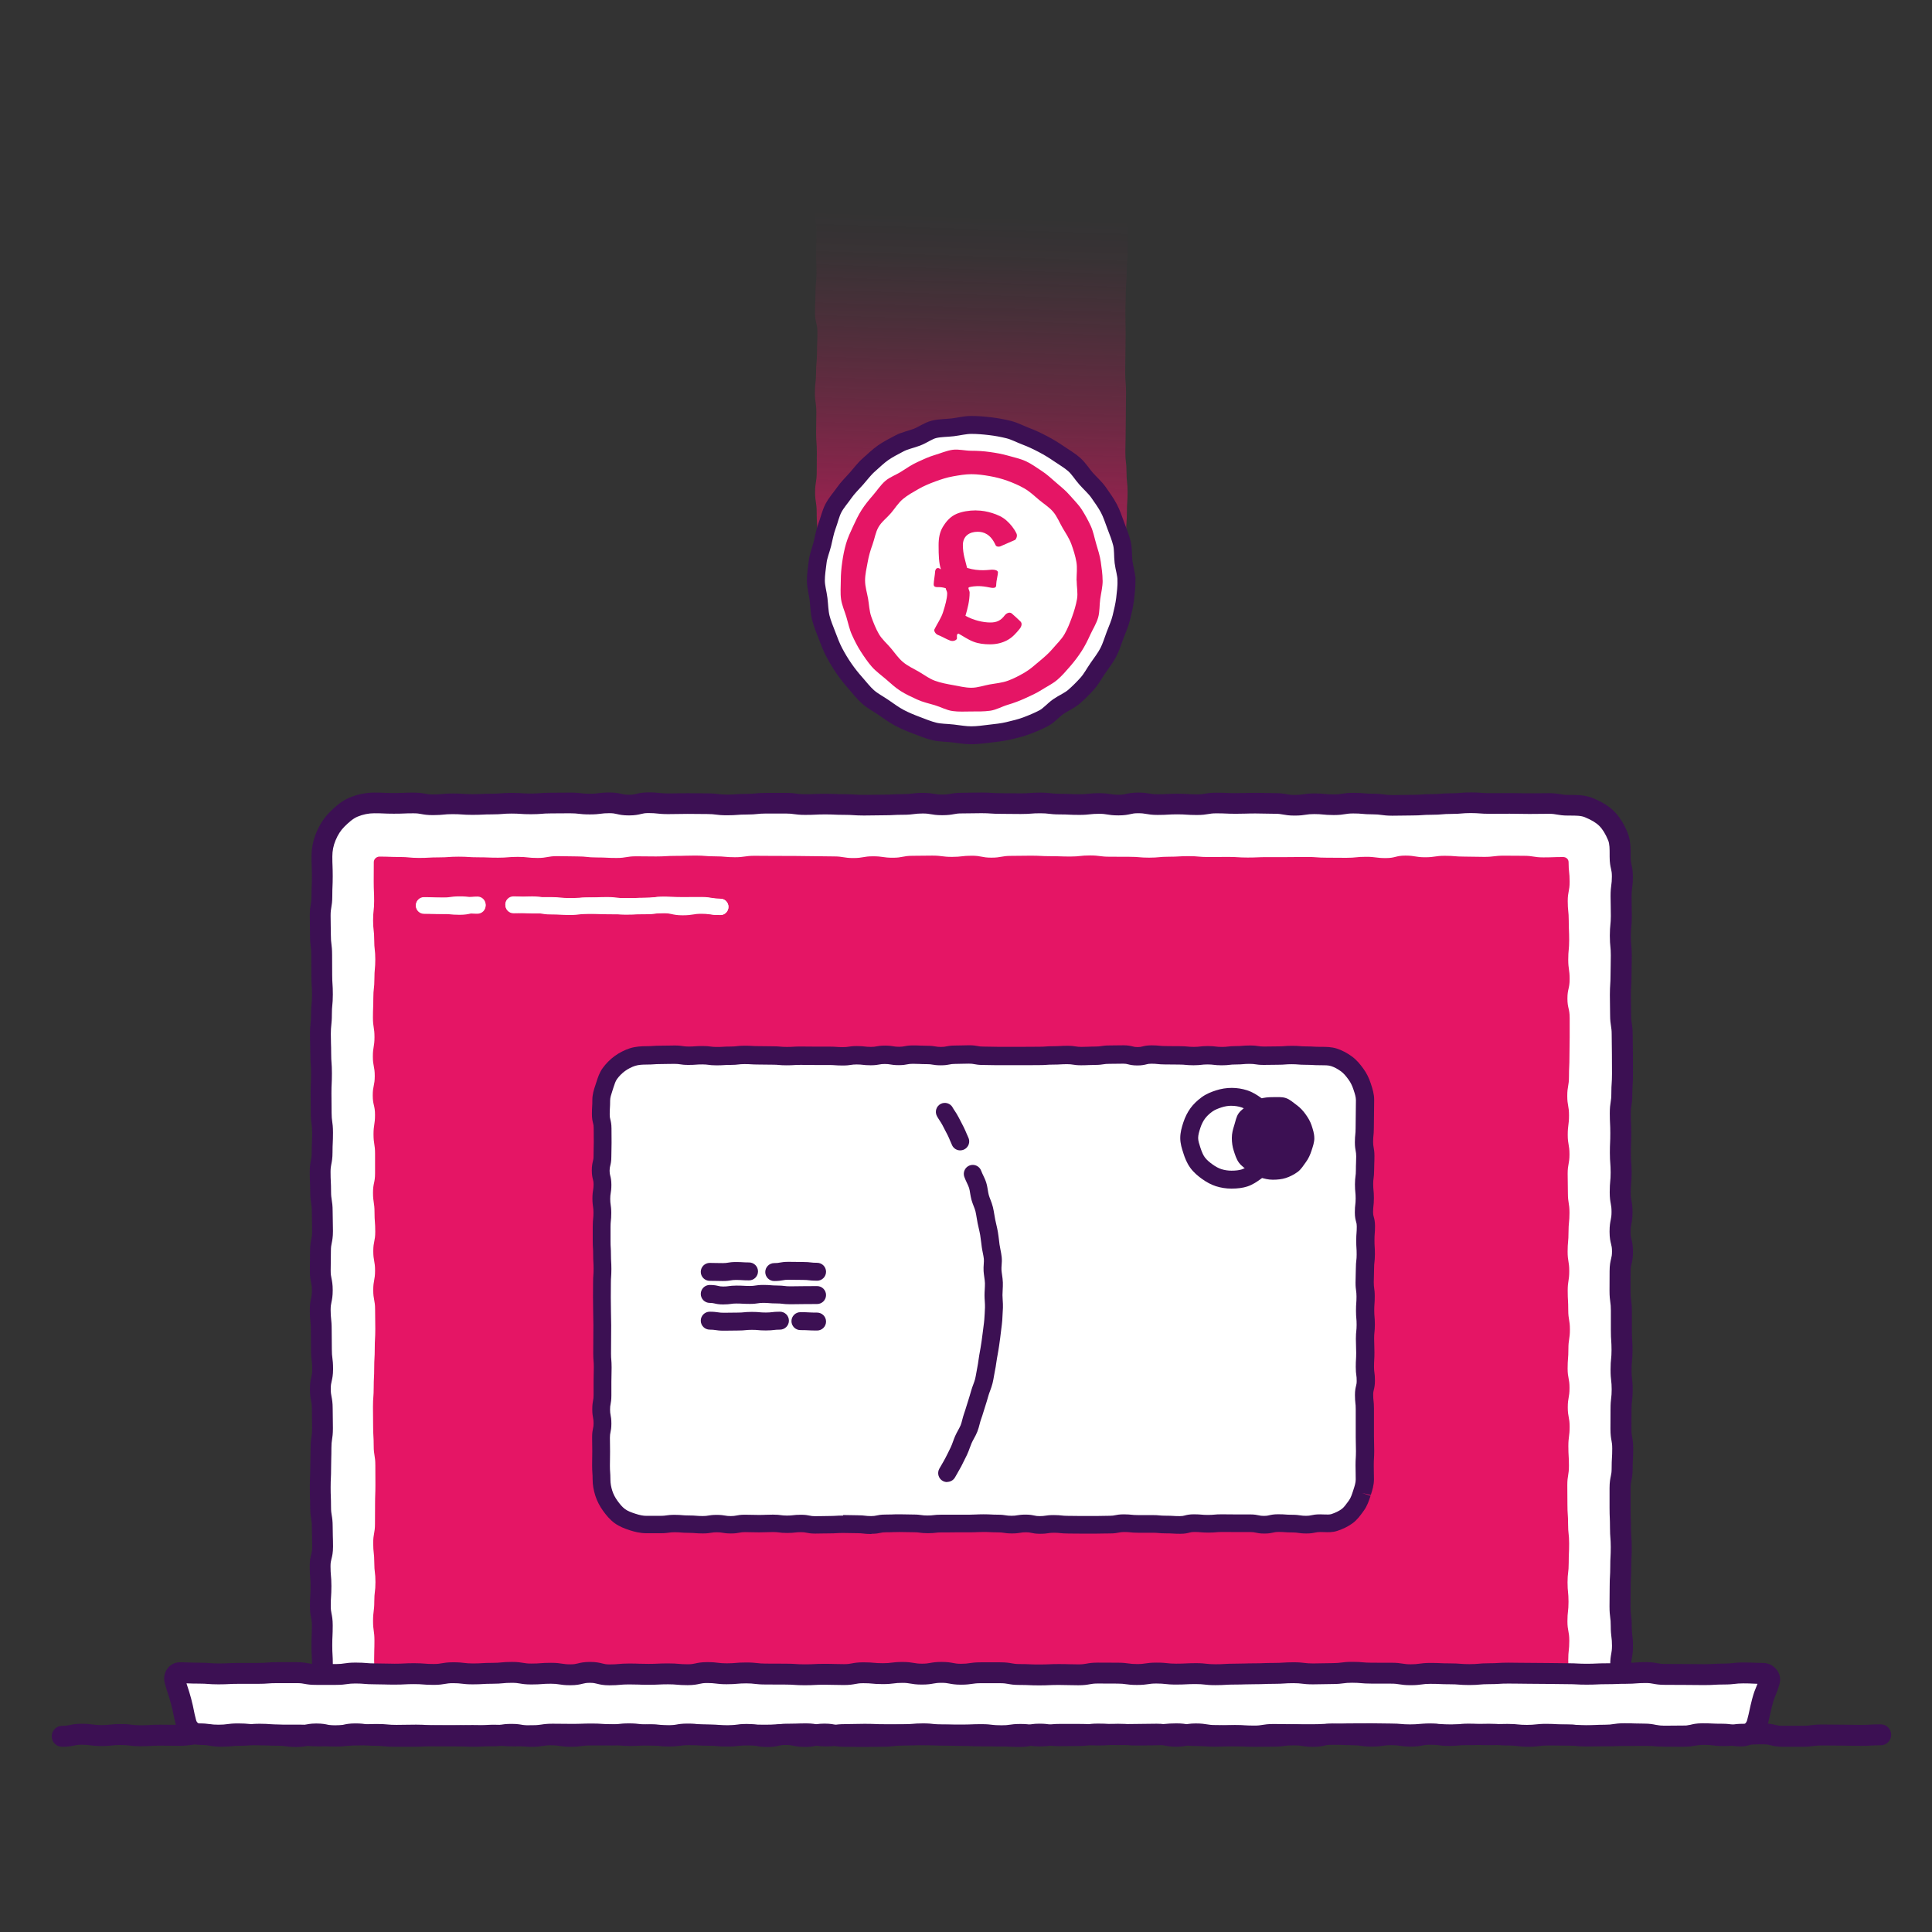 <?xml version="1.0" encoding="UTF-8"?><svg id="uuid-b354d020-111f-4c30-8dab-0a44955ce122" xmlns="http://www.w3.org/2000/svg" xmlns:xlink="http://www.w3.org/1999/xlink" viewBox="0 0 500 500"><rect x="0" y="0" width="500" height="500" fill="#333333" stroke="none"/><defs><linearGradient id="uuid-0b533866-22a3-4bcc-8ecb-e76fffa65ea7" x1="6768.48" y1="10179.59" x2="6843.28" y2="10108.59" gradientTransform="translate(-11136.99 -2627.8) rotate(-50.68) scale(1.06 1.04) skewX(-11.15)" gradientUnits="userSpaceOnUse"><stop offset=".1" stop-color="#e51565" stop-opacity=".9"/><stop offset=".19" stop-color="#e51565" stop-opacity=".76"/><stop offset=".41" stop-color="#e51565" stop-opacity=".49"/><stop offset=".6" stop-color="#e51565" stop-opacity=".28"/><stop offset=".77" stop-color="#e51565" stop-opacity=".13"/><stop offset=".91" stop-color="#e51565" stop-opacity=".03"/><stop offset="1" stop-color="#e51565" stop-opacity="0"/></linearGradient></defs><path d="m405.93,208.38c-2.53,0-2.53-.46-5.06-.46s-2.53.04-5.06.04-2.53-.06-5.07-.06-2.53.02-5.07.02-2.53-.19-5.07-.19-2.53.22-5.06.22-2.53.22-5.06.22-2.53.18-5.06.18-2.53.06-5.06.06-2.53-.35-5.06-.35-2.53-.23-5.06-.23-2.53.41-5.06.41-2.53-.26-5.06-.26-2.53.39-5.07.39-2.53-.46-5.07-.46-2.53-.08-5.06-.08-2.53.08-5.06.08-2.53-.11-5.06-.11-2.53.43-5.06.43c-2.53,0-2.53-.17-5.06-.17s-2.53.16-5.07.16-2.53-.43-5.07-.43-2.53.56-5.06.56-2.53-.41-5.06-.41-2.53.28-5.06.28-2.53-.12-5.06-.12-2.53-.31-5.07-.31-2.53.19-5.07.19-2.53-.04-5.07-.04-2.53-.17-5.06-.17-2.53.06-5.07.06-2.54.46-5.07.46-2.53-.44-5.07-.44-2.53.33-5.07.33-2.53.14-5.07.14-2.53.07-5.07.07-2.53-.17-5.07-.17-2.53-.11-5.07-.11-2.54.12-5.07.12-2.53-.35-5.07-.35-2.54,0-5.07,0-2.53.26-5.07.26-2.54.19-5.07.19-2.53-.31-5.07-.31c-2.53,0-2.53-.03-5.06-.03s-2.53.06-5.07.06-2.54-.26-5.07-.26-2.53.61-5.07.61-2.54-.58-5.07-.58-2.53.32-5.07.32-2.54-.29-5.07-.29-2.54.03-5.07.03-2.54.21-5.07.21-2.54-.16-5.07-.16-2.54.21-5.07.21-2.53.12-5.07.12-2.54-.18-5.07-.18-2.54.25-5.08.25-2.54-.48-5.08-.48-2.54.1-5.08.1c-2.54,0-2.54-.11-5.08-.11-1.85,0-3.7.41-5.31,1.08s-3.05,1.94-4.31,3.2-2.19,2.77-2.88,4.44-1.02,3.32-1.02,5.17c0,2.55.09,2.55.09,5.1s-.11,2.55-.11,5.1-.45,2.55-.45,5.1.07,2.55.07,5.1.32,2.55.32,5.1.03,2.55.03,5.1.18,2.55.18,5.1-.25,2.55-.25,5.1-.27,2.55-.27,5.1.09,2.55.09,5.1.18,2.55.18,5.1-.12,2.55-.12,5.1.04,2.55.04,5.11.36,2.55.36,5.1-.12,2.55-.12,5.1-.51,2.55-.51,5.1.13,2.55.13,5.1.42,2.55.42,5.1.09,2.55.09,5.1-.54,2.55-.54,5.11-.07,2.55-.07,5.1.52,2.55.52,5.11-.54,2.55-.54,5.1.27,2.55.27,5.1.05,2.55.05,5.1.32,2.55.32,5.1-.6,2.55-.6,5.1.5,2.55.5,5.11.06,2.55.06,5.1-.39,2.55-.39,5.11-.08,2.55-.08,5.1-.12,2.55-.12,5.11.1,2.55.1,5.1.43,2.55.43,5.11.09,2.55.09,5.11-.65,2.55-.65,5.11.23,2.55.23,5.1-.17,2.55-.17,5.11.51,2.56.51,5.11-.12,2.56-.12,5.11.14,2.56.14,5.12-1.91,3.13-.11,4.95,2.37.22,4.92.22,2.55-.23,5.1-.23,2.55.01,5.1.01,2.55.48,5.1.48,2.55-.04,5.1-.04,2.55-.31,5.09-.31,2.55.12,5.09.12,2.55-.19,5.1-.19,2.55.37,5.1.37,2.55-.57,5.1-.57,2.55.25,5.09.25,2.55.06,5.09.06,2.54-.01,5.09-.01,2.54.33,5.09.33,2.54-.43,5.09-.43,2.54.27,5.09.27,2.55-.25,5.09-.25,2.55-.04,5.09-.04,2.55-.07,5.1-.07,2.55.32,5.1.32,2.55-.35,5.09-.35,2.55.49,5.09.49,2.55.02,5.09.02,2.55-.07,5.09-.07,2.55-.03,5.09-.03,2.55.07,5.1.07,2.55.01,5.1.01,2.55-.04,5.1-.04,2.55-.37,5.09-.37,2.55-.16,5.09-.16,2.55.38,5.1.38,2.55-.23,5.1-.23,2.55.15,5.1.15,2.55-.24,5.1-.24,2.55.19,5.1.19,2.55-.17,5.1-.17,2.55.53,5.1.53,2.55-.4,5.1-.4,2.55.3,5.1.3,2.55-.14,5.1-.14,2.55.02,5.1.02,2.55.24,5.1.24,2.55-.14,5.1-.14,2.55-.34,5.1-.34,2.55.49,5.1.49,2.55-.24,5.1-.24,2.55,0,5.1,0,2.55-.22,5.1-.22,2.55-.16,5.1-.16,2.55.56,5.09.56,2.55-.45,5.1-.45,2.55.14,5.1.14,2.55.15,5.1.15,2.55.15,5.1.15,2.55-.35,5.1-.35,2.55.13,5.1.13,2.55-.11,5.1-.11,2.55.25,5.1.25,2.55-.23,5.11-.23,2.55.33,5.11.33,2.55-.42,5.1-.42,2.55.4,5.11.4,2.55-.07,5.11-.07,2.55-.5,5.11-.5,2.56.34,5.12.34,3.47,1.96,5.28.15-.32-2.71-.32-5.26.46-2.55.46-5.1-.31-2.55-.31-5.1-.32-2.55-.32-5.1.03-2.55.03-5.1.15-2.55.15-5.1.13-2.55.13-5.1-.2-2.55-.2-5.1-.11-2.55-.11-5.1,0-2.55,0-5.1.53-2.55.53-5.1.15-2.55.15-5.1-.46-2.55-.46-5.11.02-2.55.02-5.1.31-2.55.31-5.1-.29-2.55-.29-5.1.25-2.55.25-5.1-.17-2.55-.17-5.1,0-2.55,0-5.1-.35-2.55-.35-5.11.03-2.55.03-5.1.63-2.55.63-5.11-.63-2.55-.63-5.1.51-2.55.51-5.1-.47-2.55-.47-5.1.24-2.55.24-5.1-.2-2.55-.2-5.1.11-2.55.11-5.11-.13-2.55-.13-5.1.4-2.55.4-5.11.16-2.55.16-5.1-.02-2.55-.02-5.11-.05-2.55-.05-5.1-.41-2.55-.41-5.11-.07-2.55-.07-5.11.17-2.55.17-5.11.07-2.55.07-5.1-.25-2.55-.25-5.11.26-2.56.26-5.11-.07-2.56-.07-5.11.34-2.56.34-5.12-.59-2.56-.59-5.12c0-1.85.07-3.67-.6-5.29s-1.62-3.34-2.88-4.6c-1.26-1.26-2.94-2.15-4.61-2.84s-3.42-.62-5.27-.62Z" fill="#fff"/><path d="m418.25,439.74c-1,0-1.84-.33-2.39-.55-.53-.21-.91-.36-1.38-.36-1.46,0-2.23-.1-2.91-.19-.59-.08-1.1-.15-2.2-.15-1.02,0-1.47.09-2.04.2-.68.13-1.53.3-3.07.3-1.24,0-1.86.02-2.48.03-.66.02-1.31.03-2.62.03-1.49,0-2.28-.12-2.97-.23-.6-.09-1.07-.17-2.13-.17s-1.52.08-2.11.17c-.7.11-1.49.24-2.99.24s-2.22-.1-2.9-.19c-.59-.08-1.1-.14-2.2-.14s-1.69.05-2.31.11c-.66.06-1.4.13-2.8.13s-2.15-.07-2.81-.13c-.62-.06-1.15-.11-2.29-.11-1.22,0-1.82.03-2.43.05-.67.03-1.34.06-2.67.06s-2.02-.03-2.69-.07c-.6-.03-1.21-.06-2.41-.06-1.09,0-1.59.07-2.18.15-.68.09-1.46.2-2.92.2-1.35,0-2.03-.04-2.71-.08-.6-.03-1.2-.07-2.39-.07-1.36,0-2.03-.04-2.71-.08-.6-.04-1.19-.07-2.38-.07-1.35,0-2.02-.03-2.69-.07-.6-.03-1.2-.06-2.41-.06-1.04,0-1.5.08-2.08.18-.71.12-1.51.27-3.02.27s-2.43-.19-3.13-.34c-.57-.13-.99-.22-1.97-.22-1.19,0-1.79.04-2.38.07-.68.04-1.36.08-2.72.08-1.16,0-1.69.05-2.31.1-.65.06-1.39.12-2.79.12h-5.1c-1.15,0-1.68.05-2.3.11-.66.06-1.4.13-2.8.13-1.53,0-2.34-.15-3.06-.29-.57-.11-1.02-.19-2.04-.19-1.09,0-1.6.07-2.19.15-.68.09-1.45.19-2.91.19-1.2,0-1.81.03-2.41.06-.67.03-1.35.07-2.69.07s-2.15-.07-2.8-.13c-.62-.06-1.15-.11-2.29-.11-1.29,0-1.93,0-2.57-.01-.63,0-1.26-.01-2.53-.01s-1.8.03-2.4.06c-.67.04-1.35.07-2.7.07-1.43,0-2.2-.09-2.87-.17-.6-.07-1.12-.13-2.23-.13s-1.53.07-2.13.17c-.7.11-1.48.23-2.97.23s-2.41-.18-3.1-.32c-.56-.12-1-.21-2-.21-1.18,0-1.77.04-2.37.08-.68.05-1.37.09-2.73.09s-2.06-.05-2.75-.1c-.59-.04-1.17-.09-2.35-.09s-1.68.05-2.29.11c-.66.06-1.4.13-2.8.13s-2.03-.04-2.7-.08c-.6-.03-1.2-.07-2.4-.07s-1.69.05-2.31.1c-.65.06-1.39.12-2.79.12-1.47,0-2.26-.12-2.95-.22-.58-.09-1.08-.16-2.15-.16-1.19,0-1.78.04-2.37.08-.68.04-1.36.09-2.72.09-1.08,0-1.58.07-2.16.16-.69.1-1.47.21-2.93.21-1.25,0-1.88,0-2.51.02-.65.01-1.29.02-2.59.02h-5.1c-1.31-.01-1.96-.03-2.62-.05-.62-.02-1.24-.03-2.48-.03s-1.89,0-2.51.02c-.65,0-1.29.02-2.58.02s-1.85.02-2.47.03c-.66.02-1.31.04-2.62.04s-1.93,0-2.57-.01c-.63,0-1.26-.01-2.52-.01-1.53,0-2.38-.16-3.06-.29-.57-.11-1.02-.19-2.04-.19-1.09,0-1.6.07-2.18.15-.68.09-1.46.2-2.91.2s-2.21-.1-2.89-.18c-.59-.07-1.11-.14-2.21-.14-1.24,0-1.86.02-2.47.03-.66.02-1.31.04-2.63.04s-1.88,0-2.51.02c-.65,0-1.29.02-2.58.02-1.14,0-1.67.05-2.28.11-.66.07-1.41.14-2.81.14s-2.17-.08-2.83-.15c-.61-.06-1.13-.12-2.26-.12-1.04,0-1.51.08-2.09.18-.7.12-1.5.25-3,.25s-2.21-.1-2.89-.19c-.59-.08-1.1-.14-2.2-.14l-5.09.02c-1.3,0-1.96-.02-2.61-.03-.62-.01-1.24-.03-2.48-.03-1.41,0-2.16-.08-2.82-.14-.61-.06-1.14-.11-2.28-.11-.97,0-1.39.09-1.95.22-.7.16-1.57.35-3.14.35-1.47,0-2.25-.11-2.93-.21-.58-.08-1.08-.16-2.16-.16-1.17,0-1.76.04-2.34.09-.68.05-1.38.1-2.75.1s-2-.03-2.67-.06c-.61-.03-1.21-.06-2.42-.06-1.11,0-1.63.06-2.22.13-.67.08-1.43.17-2.87.17-1.25,0-1.88.01-2.5.02-.65.01-1.3.02-2.59.02-1.53,0-2.33-.15-3.05-.29-.57-.11-1.03-.19-2.05-.19h-5.1c-1.15,0-1.69.04-2.31.09-.65.06-1.39.12-2.79.12-.52,0-.88.12-1.35.27-1.12.36-3.19,1.03-5.49-1.29-2.38-2.39-1.46-4.57-1.01-5.62.2-.47.33-.78.33-1.24,0-1.2-.03-1.81-.07-2.41-.04-.68-.08-1.36-.08-2.71s.03-2.01.06-2.69c.03-.61.06-1.21.06-2.43,0-1.01-.09-1.46-.2-2.02-.14-.69-.31-1.54-.31-3.09,0-1.37.05-2.05.09-2.74.04-.59.08-1.19.08-2.37s-.05-1.69-.1-2.31c-.06-.65-.13-1.4-.13-2.79,0-1.61.22-2.5.41-3.22.14-.55.24-.95.24-1.89,0-1.23-.02-1.85-.04-2.46-.02-.66-.05-1.33-.05-2.65,0-1.05-.08-1.52-.18-2.11-.12-.7-.25-1.5-.25-3,0-1.23-.02-1.84-.05-2.45-.02-.66-.05-1.33-.05-2.65s.03-2.01.06-2.68c.03-.61.06-1.21.06-2.42,0-1.31.02-1.97.04-2.63.02-.62.04-1.24.04-2.47,0-1.48.12-2.27.23-2.96.09-.6.16-1.07.16-2.14,0-1.24-.02-1.86-.03-2.49-.02-.65-.03-1.31-.03-2.61,0-1.01-.09-1.46-.2-2.03-.13-.68-.3-1.54-.3-3.08s.21-2.46.37-3.17c.13-.56.23-.97.23-1.93,0-1.1-.06-1.62-.14-2.21-.09-.68-.18-1.44-.18-2.89,0-1.25-.01-1.88-.02-2.5-.01-.65-.02-1.3-.02-2.6,0-1.13-.06-1.66-.12-2.27-.07-.66-.15-1.42-.15-2.83,0-1.56.18-2.42.33-3.11.12-.58.21-1,.21-1.99s-.09-1.45-.21-2.01c-.14-.69-.32-1.54-.32-3.09,0-1.31.02-1.97.03-2.62.02-.62.03-1.24.03-2.48,0-1.56.18-2.42.32-3.11.12-.58.21-1,.21-2,0-1.23-.02-1.85-.04-2.46-.02-.66-.04-1.32-.04-2.64,0-1.06-.08-1.52-.17-2.11-.11-.7-.24-1.49-.24-2.99,0-1.21-.03-1.81-.06-2.41-.03-.67-.07-1.34-.07-2.69,0-1.54.17-2.4.31-3.08.11-.57.2-1.01.2-2.02,0-1.34.03-2.01.06-2.68.03-.61.06-1.21.06-2.42,0-1.09-.07-1.59-.15-2.17-.1-.69-.21-1.47-.21-2.93,0-1.25-.01-1.88-.02-2.51-.01-.65-.02-1.3-.02-2.6s.03-2.01.06-2.68c.03-.61.06-1.21.06-2.43s-.04-1.77-.09-2.35c-.05-.69-.1-1.37-.1-2.75,0-1.23-.02-1.84-.04-2.45-.02-.66-.05-1.32-.05-2.64,0-1.42.08-2.17.15-2.84.06-.61.12-1.13.12-2.27,0-1.41.07-2.16.14-2.82.06-.61.11-1.14.11-2.29s-.04-1.77-.08-2.36c-.05-.68-.09-1.37-.09-2.74,0-1.26,0-1.89-.01-2.52,0-.65-.01-1.29-.01-2.58,0-1.1-.06-1.62-.14-2.21-.09-.68-.18-1.44-.18-2.89,0-1.24-.02-1.86-.03-2.47-.02-.66-.04-1.31-.04-2.63,0-1.51.14-2.31.26-3.02.1-.58.18-1.04.18-2.09,0-1.33.03-2,.06-2.67.03-.61.05-1.22.05-2.43s-.02-1.84-.05-2.45c-.02-.66-.05-1.32-.05-2.65,0-2.16.41-4.25,1.23-6.21.87-2.1,2.04-3.89,3.47-5.32,1.45-1.45,3.09-2.92,5.19-3.79,2.03-.84,4.22-1.28,6.34-1.28,1.33,0,2,.03,2.66.06.61.03,1.21.05,2.42.05s1.82-.02,2.43-.05c.66-.03,1.33-.05,2.65-.05,1.52,0,2.33.15,3.04.28.57.11,1.02.19,2.04.19,1.14,0,1.66-.05,2.27-.11.66-.06,1.4-.14,2.8-.14s2.04.05,2.73.1c.59.04,1.17.08,2.35.08s1.81-.03,2.41-.06c.66-.03,1.33-.06,2.66-.06,1.16,0,1.72-.05,2.31-.1.65-.05,1.38-.11,2.76-.11s2.03.04,2.71.09c.59.04,1.18.08,2.36.08s1.72-.05,2.31-.1c.65-.05,1.38-.11,2.76-.11,1.25,0,1.88,0,2.5-.01.64,0,1.28-.02,2.57-.02,1.42,0,2.17.08,2.84.16.6.07,1.12.13,2.23.13s1.6-.06,2.19-.14c.67-.09,1.44-.18,2.88-.18,1.57,0,2.44.2,3.14.36.56.13.97.22,1.93.22s1.34-.1,1.89-.23c.7-.17,1.58-.38,3.17-.38,1.41,0,2.15.08,2.81.15.61.06,1.13.12,2.26.12,1.23,0,1.85-.02,2.47-.03.65-.02,1.3-.03,2.6-.03s1.93,0,2.57.02c.62,0,1.25.02,2.5.02,1.43,0,2.19.09,2.87.18.59.07,1.1.14,2.2.14,1.17,0,1.75-.04,2.33-.09.68-.05,1.37-.1,2.74-.1,1.13,0,1.65-.05,2.26-.11.66-.07,1.4-.14,2.81-.14h5.07c1.46,0,2.23.11,2.91.2.58.08,1.08.15,2.16.15,1.2,0,1.81-.03,2.41-.06.67-.03,1.33-.06,2.66-.06s1.99.03,2.65.06c.6.03,1.21.05,2.41.05,1.36,0,2.03.05,2.71.09.59.04,1.18.08,2.35.08s1.85-.02,2.46-.03c.65-.02,1.3-.03,2.61-.03,1.19,0,1.79-.03,2.39-.06.67-.04,1.34-.07,2.68-.07,1.09,0,1.59-.07,2.18-.14.68-.09,1.44-.19,2.89-.19s2.29.14,3,.26c.58.1,1.04.18,2.07.18s1.48-.08,2.05-.19c.71-.13,1.51-.27,3.02-.27,1.23,0,1.85-.02,2.46-.03.65-.02,1.3-.03,2.6-.03s2.04.05,2.72.09c.59.04,1.17.08,2.35.08,1.29,0,1.93.01,2.58.02.62,0,1.24.02,2.49.02,1.17,0,1.75-.04,2.33-.09.67-.05,1.37-.1,2.74-.1s2.19.09,2.86.17c.59.07,1.11.13,2.21.13,1.33,0,1.99.03,2.66.06.6.03,1.2.06,2.41.06,1.12,0,1.64-.06,2.24-.12.66-.07,1.41-.16,2.83-.16,1.48,0,2.27.13,2.96.24.59.09,1.05.17,2.1.17.97,0,1.38-.09,1.95-.22.69-.15,1.56-.34,3.12-.34s2.29.14,2.99.26c.58.1,1.04.18,2.08.18,1.18,0,1.77-.04,2.36-.07.68-.04,1.35-.08,2.7-.08s2.04.05,2.71.09c.59.04,1.17.08,2.35.08,1.04,0,1.5-.08,2.08-.18.7-.12,1.49-.25,2.98-.25,1.32,0,1.98.03,2.65.06.6.03,1.21.05,2.41.05s1.83-.02,2.44-.04c.66-.02,1.31-.04,2.62-.04s1.96.02,2.62.04c.61.02,1.22.04,2.45.04,1.51,0,2.31.15,3.02.28.57.1,1.02.19,2.04.19s1.53-.07,2.12-.16c.69-.11,1.47-.23,2.94-.23s2.15.08,2.81.14c.61.06,1.13.11,2.26.11,1.05,0,1.51-.08,2.09-.17.7-.11,1.48-.24,2.97-.24,1.39,0,2.12.07,2.78.13.61.06,1.14.1,2.28.1,1.45,0,2.22.11,2.9.2.58.08,1.08.15,2.16.15,1.23,0,1.84-.02,2.46-.03.65-.02,1.3-.03,2.6-.03,1.17,0,1.76-.04,2.34-.08.68-.05,1.36-.1,2.72-.1,1.15,0,1.71-.05,2.3-.1.65-.06,1.38-.12,2.76-.12,1.15,0,1.68-.05,2.29-.1.65-.06,1.39-.12,2.77-.12s2.05.05,2.73.1c.58.04,1.17.09,2.33.09l5.07-.02c1.3,0,1.95.02,2.6.03.62.01,1.23.03,2.47.03s1.87,0,2.49-.02c.64,0,1.29-.02,2.57-.02,1.51,0,2.31.15,3.01.27.57.1,1.03.19,2.05.19h.34c1.87,0,3.96,0,5.97.83,2.41,1,4.15,2.09,5.49,3.43,1.37,1.37,2.5,3.16,3.46,5.48.82,1.97.81,4.02.8,5.84v.49c0,.97.09,1.39.22,1.96.16.7.36,1.58.36,3.16,0,1.46-.1,2.23-.19,2.91-.08.59-.15,1.1-.15,2.21,0,1.24.02,1.86.03,2.48.02.66.04,1.31.04,2.63,0,1.41-.08,2.17-.14,2.83-.06.61-.12,1.14-.12,2.28s.05,1.68.11,2.29c.06.66.14,1.41.14,2.82,0,1.31-.02,1.97-.04,2.63-.02.62-.03,1.24-.03,2.48,0,1.37-.05,2.05-.09,2.74-.04.59-.08,1.18-.08,2.37s.02,1.86.03,2.48c.02.66.03,1.31.03,2.63,0,1.06.08,1.53.17,2.12.11.7.24,1.49.24,2.99,0,1.25.01,1.87.03,2.5.01.65.03,1.3.03,2.61s0,1.9.01,2.53c0,.64.01,1.29.01,2.58,0,1.36-.04,2.04-.09,2.72-.04.6-.08,1.19-.08,2.38,0,1.49-.12,2.27-.23,2.97-.09.6-.17,1.07-.17,2.14,0,1.21.03,1.81.06,2.41.03.67.07,1.34.07,2.69s-.03,2-.06,2.67c-.03.61-.05,1.22-.05,2.44s.04,1.76.09,2.34c.05.68.11,1.38.11,2.76s-.07,2.15-.13,2.8c-.06.62-.11,1.15-.11,2.29,0,1.03.08,1.49.19,2.07.13.71.28,1.52.28,3.04s-.17,2.4-.31,3.09c-.11.57-.2,1.01-.2,2.02,0,.95.1,1.35.24,1.9.18.71.39,1.6.39,3.2s-.22,2.49-.39,3.2c-.14.56-.23.96-.23,1.91,0,1.29,0,1.93-.01,2.58,0,.63-.01,1.26-.01,2.52,0,1.09.07,1.6.15,2.19.09.68.2,1.46.2,2.92v5.1c0,1.18.04,1.78.08,2.37.05.68.09,1.37.09,2.73s-.07,2.15-.14,2.81c-.06.62-.11,1.15-.11,2.29s.06,1.64.13,2.24c.08.67.16,1.43.16,2.86s-.09,2.2-.17,2.87c-.07.6-.13,1.11-.13,2.23,0,1.29,0,1.93-.01,2.58,0,.63-.01,1.26-.01,2.53,0,1.04.08,1.5.19,2.08.13.71.27,1.51.27,3.03,0,1.36-.04,2.03-.08,2.71-.04.6-.07,1.2-.07,2.39,0,1.55-.18,2.41-.32,3.1-.12.56-.21,1-.21,2v5.1c0,1.22.02,1.82.04,2.43.03.67.06,1.34.06,2.67,0,1.17.05,1.75.09,2.34.05.68.11,1.38.11,2.77s-.03,2.01-.07,2.69c-.03.6-.06,1.21-.06,2.41,0,1.35-.04,2.03-.08,2.71-.03.6-.07,1.2-.07,2.39,0,1.29,0,1.94-.02,2.58,0,.63-.02,1.26-.02,2.51,0,1.1.06,1.62.14,2.21.09.68.18,1.44.18,2.89,0,1.11.06,1.62.14,2.22.08.68.18,1.44.18,2.88,0,1.52-.14,2.32-.27,3.03-.1.58-.19,1.04-.19,2.07,0,.42.14.76.39,1.32.46,1.04,1.54,3.46-.87,5.86-1.2,1.2-2.39,1.55-3.42,1.55Zm-8.89-6.67c1.46,0,2.23.1,2.91.19.59.08,1.1.15,2.2.15,1.19,0,2.15.28,2.86.54-.3-.74-.61-1.71-.61-2.94,0-1.52.14-2.32.27-3.03.1-.58.19-1.04.19-2.07,0-1.11-.06-1.62-.14-2.22-.08-.68-.18-1.44-.18-2.88,0-1.1-.06-1.62-.14-2.21-.09-.68-.18-1.44-.18-2.89,0-1.29,0-1.94.02-2.59,0-.63.02-1.26.02-2.51,0-1.35.04-2.03.08-2.71.03-.6.07-1.2.07-2.39,0-1.34.03-2.01.07-2.69.03-.6.06-1.21.06-2.41s-.05-1.75-.09-2.34c-.05-.68-.11-1.38-.11-2.77,0-1.22-.03-1.82-.05-2.43-.03-.67-.06-1.34-.06-2.67v-5.1c0-1.56.19-2.41.33-3.1.12-.56.21-1,.21-2,0-1.36.04-2.03.08-2.71.04-.6.07-1.2.07-2.39,0-1.04-.08-1.5-.19-2.08-.13-.71-.27-1.51-.27-3.03,0-1.29,0-1.93.01-2.58,0-.63.01-1.26.01-2.53,0-1.44.09-2.2.17-2.88.07-.6.13-1.11.13-2.22s-.06-1.64-.13-2.25c-.08-.67-.16-1.43-.16-2.86s.07-2.15.14-2.81c.06-.62.11-1.15.11-2.29s-.04-1.78-.08-2.37c-.05-.68-.09-1.37-.09-2.73v-5.1c0-1.09-.07-1.6-.15-2.19-.09-.68-.2-1.46-.2-2.92,0-1.29,0-1.93.01-2.58,0-.63.01-1.26.01-2.52,0-1.6.22-2.49.39-3.2.14-.56.23-.96.23-1.91s-.1-1.35-.24-1.9c-.18-.71-.39-1.6-.39-3.2s.17-2.4.31-3.09c.11-.57.2-1.01.2-2.02s-.08-1.49-.19-2.07c-.13-.71-.28-1.52-.28-3.04,0-1.4.07-2.15.13-2.8.06-.62.11-1.15.11-2.29s-.05-1.76-.09-2.34c-.05-.68-.11-1.38-.11-2.76s.03-2,.06-2.66c.03-.61.05-1.22.05-2.44s-.03-1.81-.06-2.41c-.03-.67-.07-1.34-.07-2.69,0-1.49.12-2.27.23-2.97.09-.6.17-1.07.17-2.14,0-1.36.04-2.04.09-2.72.04-.6.08-1.19.08-2.38,0-1.26,0-1.9-.01-2.53,0-.64-.01-1.29-.01-2.58s-.01-1.87-.03-2.5c-.01-.65-.03-1.3-.03-2.61,0-1.06-.08-1.53-.17-2.12-.11-.7-.24-1.49-.24-2.99,0-1.24-.02-1.86-.03-2.48-.02-.66-.03-1.31-.03-2.63s.05-2.05.09-2.74c.04-.59.08-1.19.08-2.37,0-1.31.02-1.97.04-2.63.02-.62.03-1.24.03-2.48,0-1.14-.05-1.68-.11-2.29-.06-.66-.14-1.41-.14-2.82s.08-2.17.14-2.83c.06-.61.12-1.14.12-2.28,0-1.24-.02-1.86-.03-2.48-.02-.66-.04-1.31-.04-2.63,0-1.46.1-2.23.19-2.91.08-.59.15-1.1.15-2.21,0-.97-.09-1.38-.22-1.95-.16-.7-.36-1.58-.36-3.16v-.51c0-1.49.01-2.78-.39-3.74-.67-1.62-1.44-2.88-2.29-3.72-.81-.81-2.03-1.55-3.74-2.25-1.01-.42-2.34-.42-3.89-.42h-.35c-1.51,0-2.31-.15-3.01-.27-.57-.1-1.03-.19-2.05-.19-1.25,0-1.87,0-2.49.02-.64,0-1.29.02-2.57.02s-1.95-.02-2.6-.03c-.62-.01-1.23-.03-2.47-.03l-5.07.02c-1.37,0-2.05-.05-2.73-.1-.58-.04-1.17-.09-2.33-.09s-1.68.05-2.29.1c-.65.06-1.38.12-2.77.12-1.15,0-1.71.05-2.3.1-.65.06-1.38.12-2.76.12-1.17,0-1.76.04-2.34.08-.68.05-1.36.1-2.72.1-1.23,0-1.84.02-2.46.03-.65.02-1.3.03-2.6.03-1.45,0-2.22-.11-2.9-.2-.58-.08-1.08-.15-2.16-.15-1.39,0-2.13-.07-2.78-.13-.61-.06-1.14-.1-2.28-.1-1.05,0-1.51.08-2.09.17-.7.11-1.48.24-2.97.24-1.4,0-2.15-.08-2.81-.14-.61-.06-1.13-.11-2.26-.11-1.06,0-1.53.07-2.12.16-.69.11-1.47.23-2.94.23s-2.31-.15-3.02-.28c-.57-.1-1.02-.19-2.04-.19-1.31,0-1.96-.02-2.62-.04-.61-.02-1.22-.04-2.45-.04s-1.83.02-2.44.04c-.66.02-1.31.04-2.62.04s-1.98-.03-2.65-.06c-.6-.03-1.21-.05-2.41-.05-1.04,0-1.5.08-2.08.18-.7.12-1.49.25-2.98.25-1.36,0-2.03-.05-2.71-.09-.59-.04-1.17-.08-2.35-.08s-1.77.04-2.36.07c-.68.04-1.35.08-2.7.08-1.5,0-2.29-.14-2.99-.26-.58-.1-1.04-.18-2.08-.18-.97,0-1.38.09-1.95.22-.69.15-1.56.34-3.12.34s-2.27-.13-2.96-.24c-.59-.1-1.05-.17-2.1-.17-1.12,0-1.64.06-2.24.12-.66.07-1.41.16-2.83.16-1.33,0-2-.03-2.66-.06-.6-.03-1.2-.06-2.4-.06-1.43,0-2.19-.09-2.86-.17-.59-.07-1.11-.13-2.21-.13-1.16,0-1.75.04-2.33.09-.67.05-1.37.1-2.74.1-1.29,0-1.93-.01-2.58-.02-.62,0-1.24-.02-2.49-.02-1.36,0-2.04-.05-2.72-.09-.59-.04-1.17-.08-2.35-.08-1.23,0-1.85.02-2.47.03-.65.02-1.3.03-2.6.03-1.02,0-1.48.08-2.05.19-.71.13-1.51.27-3.02.27s-2.29-.14-3-.26c-.58-.1-1.04-.18-2.07-.18-1.09,0-1.59.07-2.18.14-.68.09-1.44.19-2.89.19-1.19,0-1.79.03-2.39.06-.67.04-1.34.07-2.68.07-1.23,0-1.85.02-2.46.03-.65.02-1.3.03-2.61.03s-2.03-.05-2.71-.09c-.59-.04-1.18-.08-2.35-.08-1.33,0-1.99-.03-2.65-.06-.6-.03-1.21-.05-2.41-.05s-1.8.03-2.41.06c-.67.03-1.33.06-2.67.06-1.46,0-2.23-.11-2.91-.2-.58-.08-1.08-.15-2.16-.15h-5.07c-1.13,0-1.65.06-2.26.12-.66.07-1.4.14-2.81.14-1.17,0-1.75.04-2.33.09-.68.05-1.37.1-2.74.1s-2.19-.09-2.86-.18c-.59-.07-1.1-.14-2.2-.14-1.28,0-1.92,0-2.57-.02-.62,0-1.25-.02-2.5-.02s-1.85.02-2.47.03c-.65.02-1.3.03-2.6.03-1.41,0-2.15-.08-2.81-.15-.61-.06-1.13-.12-2.26-.12-.94,0-1.34.1-1.89.23-.7.17-1.58.38-3.17.38s-2.44-.2-3.14-.36c-.56-.13-.97-.22-1.93-.22-1.1,0-1.6.06-2.19.14-.67.09-1.44.18-2.88.18s-2.17-.08-2.84-.16c-.6-.07-1.12-.13-2.23-.13-1.25,0-1.88,0-2.5.01-.64,0-1.28.02-2.57.02-1.16,0-1.72.05-2.31.1-.65.05-1.38.11-2.76.11s-2.03-.04-2.71-.09c-.59-.04-1.18-.08-2.36-.08s-1.72.05-2.31.1c-.65.05-1.38.11-2.76.11-1.21,0-1.81.03-2.41.06-.66.03-1.33.06-2.66.06s-2.04-.05-2.73-.1c-.59-.04-1.17-.08-2.35-.08s-1.66.05-2.27.11c-.66.06-1.4.14-2.8.14-1.52,0-2.33-.15-3.04-.28-.57-.11-1.02-.19-2.04-.19-1.22,0-1.82.02-2.43.05-.66.03-1.33.05-2.65.05s-2-.03-2.66-.06c-.61-.03-1.21-.05-2.42-.05-1.42,0-2.9.3-4.27.87-1.23.51-2.37,1.56-3.43,2.61-.94.94-1.69,2.1-2.29,3.56-.55,1.32-.82,2.68-.82,4.14,0,1.23.02,1.84.05,2.45.02.66.05,1.32.05,2.65s-.03,2-.06,2.67c-.03.61-.05,1.22-.05,2.43,0,1.51-.14,2.31-.26,3.02-.1.58-.18,1.04-.18,2.09,0,1.24.02,1.86.03,2.47.02.66.04,1.31.04,2.63,0,1.1.06,1.62.14,2.21.09.68.18,1.44.18,2.89,0,1.26,0,1.89.01,2.52,0,.65.01,1.29.01,2.58,0,1.18.04,1.77.08,2.36.05.68.09,1.37.09,2.74s-.07,2.16-.14,2.82c-.06.61-.11,1.14-.11,2.29,0,1.42-.08,2.17-.15,2.84-.06.61-.12,1.13-.12,2.27,0,1.23.02,1.84.04,2.45.02.66.05,1.32.05,2.64,0,1.18.04,1.77.09,2.36.05.69.1,1.37.1,2.74s-.03,2.01-.06,2.68c-.03.61-.06,1.21-.06,2.43s.01,1.88.02,2.51c.01.65.02,1.3.02,2.6,0,1.09.07,1.59.15,2.17.1.69.21,1.47.21,2.93,0,1.34-.03,2.01-.06,2.68-.03.61-.06,1.21-.06,2.42,0,1.55-.17,2.4-.31,3.09-.11.57-.2,1.01-.2,2.02,0,1.21.03,1.81.06,2.41.03.67.07,1.34.07,2.69,0,1.06.08,1.52.17,2.11.11.7.24,1.49.24,2.99,0,1.23.02,1.85.04,2.46.02.66.04,1.32.04,2.64,0,1.56-.18,2.42-.32,3.11-.12.58-.21,1-.21,2,0,1.31-.02,1.97-.03,2.62-.02.62-.03,1.24-.03,2.48,0,1,.09,1.45.21,2.01.14.69.32,1.54.32,3.09s-.18,2.42-.33,3.11c-.12.58-.21,1-.21,1.99,0,1.13.06,1.66.12,2.27.07.66.15,1.42.15,2.83,0,1.25.01,1.88.02,2.5.01.65.02,1.3.02,2.6,0,1.1.06,1.62.14,2.21.09.68.18,1.44.18,2.89,0,1.59-.21,2.46-.37,3.17-.13.56-.23.97-.23,1.93,0,1.01.09,1.46.2,2.03.13.68.3,1.54.3,3.08,0,1.24.02,1.86.03,2.48.02.65.03,1.31.03,2.62,0,1.48-.12,2.27-.23,2.96-.09.6-.16,1.07-.16,2.14,0,1.32-.02,1.98-.04,2.63-.02.62-.04,1.24-.04,2.47,0,1.34-.03,2.01-.06,2.68-.03.61-.06,1.21-.06,2.42s.02,1.84.05,2.45c.02.66.05,1.33.05,2.65,0,1.05.08,1.52.18,2.11.12.7.25,1.5.25,3,0,1.23.02,1.84.04,2.46.02.66.05,1.33.05,2.65,0,1.61-.22,2.5-.41,3.22-.14.55-.24.95-.24,1.89,0,1.15.05,1.69.1,2.31.06.65.13,1.4.13,2.79s-.05,2.05-.09,2.74c-.04.59-.08,1.18-.08,2.37,0,1.01.09,1.46.2,2.02.14.69.31,1.54.31,3.09,0,1.34-.03,2.01-.06,2.69-.03.61-.06,1.21-.06,2.43s.03,1.81.07,2.41c.04.68.08,1.36.08,2.71,0,1.25-.29,2.19-.57,2.88.64-.2,1.52-.42,2.67-.42s1.69-.05,2.31-.1c.65-.06,1.39-.12,2.79-.12h5.1c1.53,0,2.33.16,3.05.29.57.11,1.03.19,2.05.19,1.25,0,1.88-.01,2.5-.02.65-.01,1.3-.02,2.59-.02,1.11,0,1.63-.06,2.22-.13.67-.08,1.43-.17,2.87-.17,1.34,0,2,.03,2.67.06.61.03,1.21.06,2.42.06s1.76-.04,2.34-.09c.68-.05,1.38-.1,2.75-.1,1.47,0,2.25.11,2.93.21.58.08,1.08.16,2.16.16.97,0,1.39-.09,1.96-.22.7-.16,1.57-.35,3.14-.35,1.41,0,2.16.08,2.82.14.61.06,1.14.11,2.28.11,1.3,0,1.96.02,2.61.03.62.01,1.24.03,2.48.03l5.09-.02c1.45,0,2.21.1,2.89.19.59.08,1.1.14,2.2.14s1.51-.08,2.09-.18c.7-.12,1.5-.25,3-.25,1.42,0,2.17.08,2.83.15.61.06,1.13.12,2.26.12s1.67-.05,2.28-.11c.66-.07,1.41-.14,2.81-.14,1.26,0,1.88,0,2.51-.02.65,0,1.29-.02,2.58-.02s1.86-.02,2.47-.03c.66-.02,1.31-.04,2.62-.04,1.44,0,2.21.1,2.89.18.59.07,1.11.14,2.21.14s1.6-.07,2.18-.15c.68-.09,1.45-.2,2.91-.2,1.53,0,2.38.16,3.06.29.57.11,1.02.19,2.04.19,1.28,0,1.93,0,2.57.01.63,0,1.26.01,2.52.01s1.85-.02,2.47-.03c.66-.02,1.31-.04,2.62-.04s1.89,0,2.51-.02c.65,0,1.29-.02,2.58-.02s1.96.02,2.62.03c.62.02,1.24.03,2.48.03h5.1c1.25.01,1.88,0,2.51,0,.65-.01,1.29-.02,2.59-.02,1.08,0,1.58-.07,2.16-.16.69-.1,1.47-.21,2.93-.21,1.19,0,1.78-.04,2.37-.08.68-.04,1.36-.09,2.72-.09,1.47,0,2.25.12,2.94.22.58.09,1.08.16,2.15.16,1.15,0,1.69-.05,2.31-.1.65-.06,1.39-.12,2.79-.12s2.03.04,2.7.08c.6.03,1.2.07,2.39.07s1.68-.05,2.29-.11c.66-.06,1.4-.13,2.8-.13s2.06.05,2.75.1c.59.04,1.17.09,2.35.09s1.77-.04,2.37-.08c.68-.05,1.37-.09,2.73-.09,1.55,0,2.41.18,3.1.32.56.12,1,.21,2,.21,1.06,0,1.53-.07,2.13-.17.7-.11,1.48-.23,2.97-.23s2.19.09,2.87.17c.6.07,1.12.13,2.23.13,1.2,0,1.8-.03,2.4-.06.67-.04,1.35-.07,2.7-.07s1.93,0,2.57.01c.63,0,1.26.01,2.53.01,1.4,0,2.15.07,2.8.13.62.06,1.15.11,2.29.11,1.2,0,1.81-.03,2.41-.06.67-.04,1.35-.07,2.69-.07,1.09,0,1.6-.07,2.19-.15.68-.09,1.45-.19,2.91-.19,1.53,0,2.34.15,3.06.29.57.11,1.02.19,2.04.19,1.15,0,1.69-.05,2.3-.11.66-.06,1.4-.13,2.8-.13h5.1c1.16,0,1.69-.05,2.31-.11.65-.06,1.39-.12,2.79-.12,1.19,0,1.79-.04,2.38-.07.68-.04,1.36-.08,2.72-.08,1.57,0,2.43.19,3.13.34.57.13.99.22,1.96.22,1.04,0,1.5-.08,2.08-.18.71-.12,1.51-.27,3.02-.27,1.35,0,2.02.04,2.69.07.6.03,1.2.06,2.41.06,1.36,0,2.03.04,2.71.08.6.04,1.19.07,2.38.07,1.35,0,2.03.04,2.71.08.6.03,1.2.07,2.4.07,1.09,0,1.59-.07,2.18-.15.68-.09,1.46-.2,2.92-.2,1.35,0,2.02.03,2.69.07.6.03,1.21.06,2.41.06s1.82-.03,2.43-.05c.67-.03,1.34-.06,2.67-.06,1.41,0,2.15.07,2.81.13.62.06,1.15.11,2.29.11s1.69-.05,2.31-.11c.66-.06,1.4-.13,2.8-.13s2.22.1,2.9.19c.59.08,1.1.14,2.2.14s1.52-.08,2.11-.17c.7-.11,1.49-.24,2.99-.24s2.28.12,2.97.23c.6.09,1.07.17,2.13.17,1.24,0,1.86-.02,2.48-.03.66-.02,1.31-.03,2.62-.03,1.02,0,1.47-.09,2.04-.2.68-.13,1.53-.3,3.07-.3Z" fill="#3c1053"/><path d="m404.52,221.8c-2.55,0-2.55.09-5.1.09-2.55,0-2.55-.41-5.1-.41-2.55,0-2.55-.03-5.1-.03-2.55,0-2.55.31-5.1.31-2.55,0-2.55-.07-5.1-.07-2.55,0-2.55-.21-5.1-.21-2.55,0-2.55.38-5.1.38-2.55,0-2.55-.43-5.1-.43-2.55,0-2.55.64-5.1.64-2.55,0-2.55-.33-5.1-.33-2.55,0-2.55.26-5.1.26-2.55,0-2.55-.03-5.1-.03-2.55,0-2.55-.19-5.11-.19-2.55,0-2.55.04-5.1.04q-2.55,0-5.1,0c-2.55,0-2.55.11-5.1.11s-2.55-.16-5.1-.16c-2.55,0-2.55.03-5.1.03-2.55,0-2.55-.23-5.1-.23s-2.55.15-5.1.15c-2.55,0-2.55.24-5.11.24-2.55,0-2.55-.22-5.1-.22s-2.55-.02-5.1-.02c-2.55,0-2.55-.33-5.1-.33-2.55,0-2.55.28-5.1.28-2.55,0-2.55-.09-5.11-.09-2.55,0-2.55-.13-5.11-.13s-2.55.05-5.1.05c-2.55,0-2.55.46-5.1.46s-2.55-.5-5.1-.5c-2.55,0-2.55.3-5.11.3-2.55,0-2.55-.33-5.1-.33-2.55,0-2.55.05-5.1.05-2.55,0-2.55.5-5.11.5-2.55,0-2.55-.37-5.11-.37-2.55,0-2.55.45-5.1.45-2.55,0-2.55-.42-5.11-.42-2.55,0-2.55-.06-5.11-.06-2.55,0-2.55-.06-5.11-.06-2.55,0-2.55-.01-5.11-.01-2.55,0-2.55-.03-5.11-.03-2.55,0-2.55.37-5.11.37-2.55,0-2.55-.23-5.11-.23-2.55,0-2.55-.2-5.1-.2-2.55,0-2.55.08-5.1.08s-2.55.15-5.11.15c-2.55,0-2.55-.04-5.1-.04-2.55,0-2.55.43-5.11.43s-2.55-.13-5.11-.13-2.56-.27-5.11-.27c-2.55,0-2.55-.07-5.11-.07s-2.56.47-5.11.47-2.56-.28-5.11-.28c-2.56,0-2.56.21-5.11.21-2.55,0-2.55-.1-5.11-.1-2.56,0-2.56-.16-5.11-.16s-2.56.18-5.11.18c-2.56,0-2.56.14-5.11.14-2.56,0-2.56-.24-5.12-.24s-2.56-.1-5.12-.1c-.78,0-1.48.64-1.48,1.42,0,2.52-.02,2.52-.02,5.03s.11,2.52.11,5.03-.27,2.52-.27,5.04.29,2.52.29,5.03.28,2.52.28,5.03-.23,2.52-.23,5.03-.28,2.52-.28,5.03-.1,2.52-.1,5.04.4,2.52.4,5.04-.42,2.52-.42,5.03.49,2.52.49,5.03-.52,2.52-.52,5.03.59,2.52.59,5.04-.39,2.52-.39,5.03.4,2.52.4,5.03,0,2.52,0,5.04-.53,2.52-.53,5.04.39,2.52.39,5.04.19,2.52.19,5.04-.51,2.52-.51,5.04.46,2.52.46,5.04-.47,2.52-.47,5.04.48,2.52.48,5.04.05,2.52.05,5.04-.14,2.52-.14,5.04-.14,2.51-.14,5.03-.13,2.52-.13,5.03-.19,2.52-.19,5.04.04,2.52.04,5.03.15,2.52.15,5.04.42,2.52.42,5.04.02,2.52.02,5.04-.09,2.52-.09,5.04c0,2.52-.02,2.52-.02,5.04s-.46,2.52-.46,5.04.28,2.52.28,5.04.3,2.52.3,5.04-.3,2.52-.3,5.04c0,2.52-.32,2.52-.32,5.04s.36,2.52.36,5.04-.08,2.53-.08,5.05.27,2.53.27,5.05c0,.78.36,1.16,1.14,1.16,2.55,0,2.55.16,5.1.16s2.55.18,5.1.18,2.55-.09,5.1-.09,2.55.12,5.1.12,2.55.13,5.1.13,2.55-.16,5.1-.16,2.55-.1,5.1-.1,2.55-.09,5.1-.09,2.55.13,5.1.13,2.55.18,5.1.18,2.55.06,5.1.06,2.55-.5,5.1-.5,2.55.42,5.11.42,2.55-.07,5.1-.07,2.55-.08,5.1-.08,2.55-.18,5.1-.18,2.55-.16,5.1-.16,2.55.4,5.1.4,2.55.09,5.1.09,2.55.13,5.1.13,2.55-.61,5.11-.61,2.55.14,5.1.14,2.55-.11,5.1-.11,2.55.05,5.1.05,2.55-.09,5.1-.09,2.55.64,5.11.64,2.55-.04,5.11-.04,2.55-.07,5.1-.07,2.55-.3,5.1-.3,2.55.35,5.1.35,2.55-.05,5.11-.05,2.55-.4,5.1-.4,2.55.48,5.1.48,2.55-.63,5.11-.63,2.55.63,5.11.63,2.55-.16,5.1-.16,2.55.08,5.11.08,2.55-.44,5.11-.44,2.55.04,5.11.04,2.55.29,5.11.29,2.55,0,5.11,0,2.55.06,5.11.06,2.55-.33,5.11-.33,2.55.33,5.1.33,2.55-.1,5.1-.1,2.55-.36,5.11-.36,2.55.02,5.1.02,2.55-.05,5.11-.05,2.55,0,5.11,0,2.56.25,5.11.25,2.55.03,5.11.03,2.56-.29,5.11-.29,2.56.56,5.11.56,2.56.1,5.11.1,2.55-.6,5.11-.6,2.56.04,5.11.04,2.56.29,5.11.29,2.56-.08,5.11-.08,2.56.1,5.12.1,2.56-.18,5.12-.18c.78,0,1.59-.52,1.59-1.3,0-2.52-.27-2.52-.27-5.03s.27-2.52.27-5.03c0-2.52-.48-2.52-.48-5.04s.28-2.52.28-5.03-.25-2.52-.25-5.03c0-2.52.3-2.52.3-5.03s.11-2.52.11-5.03c0-2.52-.27-2.52-.27-5.04,0-2.52-.17-2.52-.17-5.04s-.03-2.52-.03-5.03.42-2.52.42-5.03-.15-2.52-.15-5.03.33-2.52.33-5.04c0-2.52-.48-2.52-.48-5.03s.45-2.52.45-5.03-.49-2.52-.49-5.04.2-2.52.2-5.04.39-2.52.39-5.04-.43-2.52-.43-5.04c0-2.52-.14-2.52-.14-5.04s.4-2.52.4-5.04c0-2.52-.42-2.52-.42-5.04s.23-2.52.23-5.04.25-2.52.25-5.04-.41-2.52-.41-5.04-.06-2.51-.06-5.03.47-2.52.47-5.03-.45-2.52-.45-5.04.33-2.52.33-5.03c0-2.52-.45-2.52-.45-5.04s.44-2.52.44-5.04.12-2.52.12-5.04.06-2.52.06-5.04,0-2.52,0-5.04-.58-2.52-.58-5.04.57-2.52.57-5.04-.36-2.52-.36-5.04.24-2.52.24-5.04c0-2.52-.11-2.52-.11-5.04,0-2.52-.26-2.52-.26-5.04,0-2.53.49-2.53.49-5.05s-.27-2.53-.27-5.05c0-.78-.63-1.33-1.41-1.33Z" fill="#e51565"/><path d="m450.64,449.29c-2.52,0-2.52-.46-5.04-.46s-2.52-.11-5.04-.11-2.52.65-5.04.65-2.52-.04-5.04-.04-2.52-.52-5.04-.52-2.52-.09-5.04-.09-2.52.38-5.04.38-2.52.15-5.04.15-2.52-.2-5.04-.2-2.52-.18-5.04-.18-2.52.28-5.04.28-2.52-.25-5.04-.25-2.52.08-5.04.08-2.52-.15-5.04-.15-2.52.35-5.04.35-2.52-.38-5.04-.38c-2.52,0-2.52.22-5.04.22s-2.52-.22-5.04-.22-2.52-.07-5.04-.07-2.52.02-5.04.02-2.52.1-5.04.1-2.52.11-5.04.11-2.52,0-5.04,0-2.52-.06-5.04-.06-2.52.41-5.04.41-2.52-.14-5.04-.14-2.52.19-5.04.19-2.52-.17-5.04-.17c-2.52,0-2.52-.44-5.04-.44s-2.52.24-5.04.24-2.52.07-5.04.07-2.52-.21-5.05-.21-2.52.2-5.04.2-2.52-.17-5.04-.17-2.52.01-5.04.01-2.52.4-5.04.4-2.52-.39-5.04-.39-2.52.36-5.04.36c-2.52,0-2.52-.31-5.05-.31s-2.52.1-5.05.1-2.52,0-5.04,0-2.52-.31-5.04-.31-2.52.22-5.04.22-2.52,0-5.04,0c-2.52,0-2.52-.1-5.05-.1s-2.52.08-5.05.08-2.52.34-5.04.34-2.52-.54-5.04-.54-2.52.09-5.04.09-2.52.6-5.05.6-2.52-.53-5.04-.53c-2.52,0-2.52.34-5.04.34s-2.52-.2-5.05-.2c-2.52,0-2.52-.07-5.05-.07-2.52,0-2.52.32-5.05.32s-2.52-.31-5.05-.31-2.52.2-5.05.2-2.52-.22-5.05-.22-2.52-.16-5.05-.16-2.52.09-5.05.09-2.52-.03-5.05-.03-2.52.39-5.05.39-2.52.06-5.04.06-2.52-.19-5.04-.19-2.52.26-5.05.26c-2.52,0-2.52-.09-5.04-.09s-2.52-.02-5.05-.02-2.52-.17-5.05-.17-2.53.06-5.05.06-2.52-.23-5.05-.23-2.53.14-5.05.14c-2.53,0-2.53.2-5.05.2s-2.53.05-5.05.05-2.52-.23-5.05-.23-2.53.01-5.05.01-2.53-.22-5.05-.22-2.53.28-5.05.28-2.53.24-5.06.24-2.53-.46-5.06-.46c-1.91,0-3.47-1.15-3.96-3-.73-2.76-.55-2.81-1.28-5.57s-.9-2.71-1.63-5.47c-.24-.89.31-1.91,1.24-1.91,2.53,0,2.53.09,5.06.09s2.53.19,5.06.19,2.53-.13,5.06-.13,2.53-.02,5.06-.02,2.53-.18,5.06-.18,2.53,0,5.06,0,2.53.47,5.06.47,2.53-.01,5.06-.01,2.53-.36,5.06-.36,2.53.21,5.06.21,2.53.07,5.06.07,2.53-.14,5.06-.14,2.53.2,5.06.2,2.53-.43,5.06-.43,2.53.3,5.06.3,2.53-.14,5.06-.14,2.53-.24,5.06-.24,2.53.42,5.06.42,2.53-.19,5.06-.19,2.53.39,5.06.39,2.53-.63,5.06-.63,2.53.63,5.06.63,2.53-.23,5.06-.23,2.53.09,5.06.09,2.53-.12,5.06-.12,2.53.22,5.05.22,2.53-.56,5.05-.56,2.53.31,5.05.31,2.53-.22,5.05-.22,2.53.29,5.05.29,2.53.03,5.05.03,2.53.16,5.05.16,2.53-.14,5.06-.14,2.53.08,5.06.08,2.53-.47,5.06-.47,2.53.23,5.06.23,2.53-.32,5.05-.32,2.53.44,5.05.44,2.53-.45,5.05-.45,2.53.49,5.06.49,2.53-.38,5.06-.38,2.53,0,5.06,0,2.53.45,5.06.45,2.53.11,5.06.11,2.53-.11,5.06-.11,2.53.08,5.06.08,2.53-.45,5.06-.45,2.53.02,5.06.02,2.53.35,5.06.35,2.53-.37,5.06-.37,2.53.26,5.06.26,2.53-.14,5.06-.14,2.53.28,5.06.28,2.53-.14,5.06-.14,2.53-.09,5.06-.09,2.53-.1,5.06-.1,2.53-.16,5.06-.16,2.53.3,5.06.3,2.53-.07,5.06-.07,2.53-.33,5.06-.33,2.53.23,5.06.23,2.53.02,5.06.02,2.53.4,5.06.4,2.53-.34,5.06-.34,2.53.11,5.05.11,2.53.2,5.06.2,2.53-.23,5.06-.23,2.53-.15,5.06-.15,2.53.05,5.06.05,2.53.04,5.06.04,2.53.05,5.07.05,2.53.13,5.06.13,2.53-.12,5.07-.12,2.53-.09,5.07-.09,2.53-.2,5.07-.2,2.53.47,5.06.47,2.53.02,5.07.02,2.53.04,5.07.04,2.53-.16,5.07-.16,2.54-.29,5.08-.29,2.54.12,5.08.12c.92,0,1.89.96,1.65,1.86-.73,2.76-1.12,2.66-1.85,5.42s-.6,2.79-1.33,5.55c-.49,1.85-2.2,3.36-4.12,3.36Z" fill="#fff"/><path d="m198.54,452.11c-1.54,0-2.39-.18-3.08-.32-.57-.12-.99-.21-1.97-.21-1.08,0-1.58.07-2.16.15-.68.09-1.44.19-2.89.19s-2.1-.06-2.74-.11c-.58-.05-1.15-.09-2.3-.09-1.3,0-1.95-.02-2.6-.04-.61-.02-1.22-.04-2.44-.04-1.09,0-1.6.06-2.18.14-.67.08-1.43.18-2.86.18s-2.18-.09-2.85-.17c-.59-.07-1.1-.13-2.2-.13-1.16,0-1.74.05-2.32.09-.67.05-1.37.11-2.73.11s-2.11-.06-2.75-.12c-.59-.05-1.15-.1-2.29-.1-1.35,0-2.02-.04-2.7-.09-.59-.04-1.18-.08-2.35-.08s-1.82.02-2.43.04c-.65.02-1.31.05-2.62.05s-1.92,0-2.56-.02c-.62,0-1.24-.02-2.49-.02-1.06,0-1.52.07-2.11.16-.69.1-1.47.22-2.93.22-1.23,0-1.84.02-2.45.03-.65.02-1.29.03-2.59.03-1.36,0-2.04-.05-2.72-.1-.58-.04-1.16-.08-2.32-.08s-1.64.05-2.25.12c-.66.07-1.4.15-2.8.15-1.31,0-1.97-.02-2.62-.05-.61-.02-1.21-.05-2.42-.05l-5.05-.02c-1.35,0-2.03-.05-2.71-.09-.58-.04-1.17-.08-2.34-.08-1.23,0-1.85.01-2.47.03-.65.02-1.29.03-2.58.03-1.39,0-2.12-.07-2.77-.13-.61-.06-1.14-.1-2.28-.1s-1.79.03-2.38.06c-.67.04-1.34.07-2.67.07-1.16,0-1.74.05-2.32.09-.67.05-1.37.11-2.74.11-1.24,0-1.86.01-2.48.02-.64.01-1.29.02-2.57.02-1.38,0-2.12-.07-2.77-.12-.61-.06-1.14-.1-2.28-.1h-5.05c-1.38.01-2.11-.05-2.76-.11-.59-.05-1.15-.1-2.3-.1s-1.63.06-2.23.12c-.66.07-1.41.15-2.82.15-1.14,0-1.66.05-2.27.11-.65.06-1.39.13-2.79.13-1.51,0-2.31-.15-3.01-.27-.57-.1-1.03-.19-2.05-.19-3.14,0-5.79-2.02-6.58-5.02-.39-1.46-.53-2.21-.68-2.95-.13-.66-.26-1.32-.6-2.61-.34-1.3-.56-1.94-.77-2.58-.24-.72-.48-1.44-.87-2.9-.34-1.3-.07-2.71.75-3.76.76-.98,1.89-1.55,3.11-1.55,1.31,0,1.97.02,2.63.05.61.02,1.21.05,2.43.05,1.37,0,2.05.05,2.73.1.58.04,1.16.09,2.33.09s1.79-.03,2.39-.06c.67-.03,1.34-.07,2.67-.07,1.26,0,1.88,0,2.51,0,.64,0,1.27,0,2.55,0,1.17,0,1.75-.04,2.33-.09.68-.05,1.36-.1,2.73-.1h5.06c1.51,0,2.31.16,3.02.29.57.11,1.02.19,2.04.19h5.06c1.07-.01,1.57-.08,2.15-.17.68-.1,1.45-.21,2.91-.21,1.38,0,2.11.06,2.75.11.59.05,1.15.1,2.3.1,1.3,0,1.96.02,2.61.04.61.02,1.22.04,2.45.04s1.79-.03,2.38-.06c.67-.04,1.34-.07,2.68-.07s2.07.06,2.74.11c.58.05,1.16.09,2.31.09,1.03,0,1.49-.08,2.07-.18.7-.12,1.49-.26,2.99-.26s2.18.09,2.85.17c.59.07,1.1.13,2.21.13,1.19,0,1.78-.03,2.37-.07.67-.04,1.34-.08,2.68-.08,1.14,0,1.67-.05,2.28-.11.65-.06,1.39-.13,2.78-.13,1.49,0,2.28.13,2.97.25.58.1,1.04.17,2.09.17,1.16,0,1.75-.04,2.33-.09.68-.05,1.36-.1,2.73-.1,1.47,0,2.25.12,2.94.23.59.09,1.06.16,2.11.16.93,0,1.33-.1,1.88-.23.71-.18,1.59-.39,3.18-.39s2.48.22,3.19.4c.55.14.94.24,1.87.24,1.14,0,1.67-.05,2.28-.1.65-.06,1.39-.13,2.77-.13,1.31,0,1.97.02,2.62.05.61.02,1.22.04,2.44.04s1.8-.03,2.4-.06c.66-.03,1.33-.06,2.66-.06s2.11.06,2.76.12c.59.05,1.15.1,2.3.1.97,0,1.38-.09,1.94-.21.69-.15,1.55-.34,3.11-.34,1.43,0,2.19.09,2.85.18.59.07,1.1.13,2.2.13s1.67-.05,2.29-.1c.65-.06,1.38-.12,2.76-.12s2.17.09,2.84.16c.59.07,1.11.13,2.21.13,1.28,0,1.92,0,2.56.01.62,0,1.25.01,2.5.01,1.35,0,2.03.04,2.7.09.59.04,1.18.08,2.35.08s1.79-.03,2.38-.06c.67-.04,1.34-.07,2.67-.07s1.96.02,2.62.04c.61.02,1.22.04,2.44.04,1.01,0,1.47-.08,2.03-.19.71-.13,1.51-.28,3.02-.28,1.39,0,2.12.07,2.77.13.61.06,1.14.1,2.28.1s1.6-.06,2.19-.14c.67-.08,1.43-.18,2.86-.18s2.29.14,3,.26c.58.1,1.03.18,2.06.18s1.47-.08,2.05-.18c.7-.13,1.5-.27,3.01-.27s2.37.16,3.04.29c.56.11,1.01.19,2.02.19,1.06,0,1.56-.07,2.13-.16.69-.1,1.46-.22,2.93-.22h5.06c1.51,0,2.3.14,3.01.27.57.1,1.03.18,2.05.18,1.32,0,1.98.03,2.64.06.6.03,1.21.05,2.41.05s1.81-.03,2.41-.05c.66-.03,1.32-.06,2.65-.06s1.96.02,2.61.04c.61.02,1.22.04,2.45.04,1.02,0,1.48-.08,2.05-.18.7-.13,1.5-.27,3.01-.27,1.28,0,1.92,0,2.55.01.63,0,1.25.01,2.51.01,1.45,0,2.22.11,2.9.2.58.08,1.08.15,2.16.15s1.57-.07,2.14-.16c.68-.1,1.46-.21,2.92-.21s2.15.08,2.81.15c.6.06,1.12.12,2.25.12,1.19,0,1.79-.03,2.39-.06.67-.03,1.34-.07,2.67-.07,1.41,0,2.16.08,2.83.16.6.06,1.12.12,2.23.12,1.19,0,1.78-.03,2.38-.07.67-.04,1.34-.08,2.68-.08,1.22,0,1.83-.02,2.44-.04.66-.02,1.31-.05,2.62-.05,1.21,0,1.82-.02,2.43-.05.66-.02,1.32-.05,2.63-.05,1.18,0,1.77-.04,2.36-.08.68-.04,1.35-.09,2.7-.09,1.43,0,2.18.09,2.85.17.59.07,1.11.13,2.21.13,1.23,0,1.84-.02,2.45-.04.65-.02,1.31-.04,2.61-.04,1.09,0,1.59-.07,2.18-.14.67-.09,1.44-.19,2.88-.19s2.12.06,2.77.12c.61.05,1.15.1,2.29.1,1.28,0,1.91,0,2.55.01.63,0,1.26,0,2.51,0,1.48,0,2.26.12,2.95.23.59.09,1.06.17,2.11.17s1.58-.07,2.17-.15c.68-.09,1.45-.2,2.9-.2,1.32,0,1.98.03,2.64.06.6.03,1.21.05,2.41.05,1.37,0,2.1.06,2.75.11.58.05,1.16.09,2.31.09s1.67-.05,2.29-.1c.65-.06,1.39-.13,2.78-.13,1.18,0,1.78-.03,2.37-.07.67-.04,1.35-.08,2.69-.08s1.94.01,2.59.03c.62.01,1.24.02,2.48.02s1.93.01,2.57.02c.62,0,1.24.02,2.49.02s1.94.01,2.59.03c.62.01,1.24.03,2.48.03,1.33,0,2,.03,2.67.07.6.03,1.2.06,2.39.06s1.81-.03,2.41-.06c.66-.03,1.33-.06,2.66-.06,1.22,0,1.82-.02,2.43-.05.66-.02,1.32-.05,2.63-.05,1.16,0,1.74-.05,2.33-.09.67-.05,1.37-.11,2.74-.11,1.52,0,2.32.15,3.03.28.57.11,1.02.19,2.03.19,1.28,0,1.92,0,2.56.01.63,0,1.26.01,2.51.01s1.93.01,2.58.02c.62,0,1.25.02,2.49.02s1.77-.04,2.37-.07c.68-.04,1.35-.08,2.7-.08,1.11,0,1.63-.06,2.23-.13.67-.08,1.42-.16,2.85-.16,1.33,0,2,.03,2.66.06.6.03,1.21.06,2.41.06,1.34,0,2.66.66,3.52,1.78.79,1.03,1.06,2.3.75,3.48-.41,1.56-.75,2.36-1.04,3.06-.26.62-.48,1.15-.8,2.35-.35,1.32-.49,1.99-.63,2.65-.16.73-.31,1.46-.69,2.9-.83,3.12-3.66,5.38-6.74,5.38-1.5,0-2.3-.14-3-.27-.57-.1-1.02-.18-2.04-.18-1.32,0-1.98-.03-2.64-.06-.6-.03-1.2-.05-2.4-.05-.92,0-1.29.1-1.85.24-.71.18-1.59.41-3.19.41-1.28,0-1.92-.01-2.56-.02-.62-.01-1.24-.02-2.48-.02-1.54,0-2.39-.18-3.07-.32-.57-.12-.99-.21-1.97-.21-1.31,0-1.96-.02-2.62-.05-.61-.02-1.21-.04-2.42-.04-1.06,0-1.55.07-2.12.16-.68.1-1.46.22-2.92.22-1.18,0-1.77.04-2.35.07-.67.04-1.34.08-2.69.08s-2.06-.05-2.74-.11c-.58-.05-1.15-.09-2.31-.09-1.36,0-2.04-.05-2.72-.1-.58-.04-1.16-.08-2.33-.08s-1.63.06-2.23.12c-.66.07-1.41.15-2.82.15s-2.13-.07-2.79-.14c-.61-.06-1.13-.11-2.26-.11-1.22,0-1.83.02-2.43.04-.65.02-1.3.04-2.61.04s-2.01-.04-2.68-.08c-.59-.03-1.18-.07-2.36-.07-1.07,0-1.57.07-2.15.15-.68.1-1.45.2-2.9.2s-2.24-.12-2.93-.22c-.59-.09-1.06-.16-2.11-.16-1.14,0-1.67.05-2.29.1-.65.06-1.38.12-2.76.12s-2.11-.06-2.76-.12c-.61-.05-1.14-.1-2.28-.1-1.3,0-1.94-.02-2.59-.03-.61-.02-1.22-.03-2.45-.03s-1.87,0-2.5.01c-.64,0-1.27.01-2.54.01-1.2,0-1.81.02-2.41.05-.66.03-1.32.05-2.63.05-1.2,0-1.81.03-2.41.05-.66.03-1.32.06-2.64.06h-5.04c-1.29,0-1.94,0-2.58-.02-.61-.01-1.23-.03-2.46-.03-1.04,0-1.5.07-2.09.17-.69.11-1.47.24-2.95.24-1.34,0-2-.04-2.67-.08-.59-.03-1.18-.07-2.36-.07s-1.74.04-2.32.09c-.68.05-1.36.1-2.72.1s-2.03-.05-2.7-.09c-.58-.04-1.17-.08-2.33-.08-1.49,0-2.29-.14-2.98-.26-.58-.1-1.03-.18-2.05-.18-1.13,0-1.65.05-2.26.11-.65.06-1.39.13-2.78.13-1.22,0-1.83.02-2.44.04-.65.02-1.3.04-2.6.04-1.38,0-2.11-.06-2.75-.12-.59-.05-1.15-.1-2.29-.1s-1.73.05-2.31.09c-.64.05-1.37.11-2.74.11s-2.03-.05-2.71-.09c-.58-.04-1.17-.08-2.33-.08h-5.04c-1.05.01-1.51.08-2.1.18-.69.11-1.47.23-2.94.23s-2.25-.12-2.94-.23c-.59-.09-1.05-.16-2.1-.16s-1.56.07-2.13.15c-.68.1-1.45.21-2.91.21s-2.18-.09-2.85-.18c-.59-.07-1.1-.13-2.19-.13-1.21,0-1.82.02-2.42.05-.66.03-1.31.05-2.63.05h-5.04c-1.43,0-2.18-.08-2.85-.17-.59-.07-1.1-.13-2.19-.13s-1.7.05-2.29.1c-.65.06-1.38.12-2.75.12h-5.04c-1.32,0-1.98-.04-2.63-.06-.6-.03-1.21-.05-2.41-.05s-1.83.02-2.44.04c-.65.02-1.3.04-2.6.04-1.08,0-1.58.07-2.16.15-.68.09-1.44.2-2.89.2-1.55,0-2.41-.18-3.09-.33-.57-.12-.98-.21-1.95-.21-1.21,0-1.82.02-2.43.04-.66.02-1.31.05-2.62.05-.94,0-1.34.1-1.9.23-.7.17-1.57.37-3.15.37Zm-5.04-5.94c1.54,0,2.39.18,3.08.32.57.12.99.21,1.97.21s1.34-.1,1.9-.23c.7-.17,1.57-.37,3.15-.37,1.21,0,1.82-.02,2.43-.04.65-.02,1.31-.05,2.62-.05,1.55,0,2.41.18,3.09.33.57.12.98.21,1.95.21,1.08,0,1.58-.07,2.16-.15.68-.09,1.44-.2,2.89-.2,1.22,0,1.83-.02,2.44-.04.65-.02,1.3-.04,2.6-.04s1.98.03,2.64.05c.6.03,1.21.05,2.41.05h5.04c1.14,0,1.7-.04,2.29-.09.65-.06,1.38-.12,2.75-.12s2.18.09,2.85.17c.59.07,1.1.13,2.19.13h5.04c1.21,0,1.82-.03,2.42-.05.66-.03,1.31-.05,2.63-.05,1.43,0,2.18.09,2.85.18.59.07,1.1.13,2.19.13s1.56-.07,2.13-.15c.68-.1,1.45-.21,2.91-.21s2.25.12,2.94.23c.59.09,1.05.16,2.1.16s1.51-.07,2.1-.17c.69-.11,1.47-.23,2.94-.23h5.04c1.35-.01,2.03.04,2.71.08.58.04,1.17.08,2.33.08s1.73-.05,2.31-.09c.64-.05,1.37-.11,2.74-.11s2.11.06,2.75.12c.59.05,1.15.1,2.29.1,1.22,0,1.83-.02,2.44-.04.65-.02,1.3-.04,2.6-.04,1.13,0,1.65-.05,2.26-.11.65-.06,1.39-.13,2.78-.13,1.49,0,2.29.14,2.98.26.58.1,1.03.18,2.05.18,1.35,0,2.03.05,2.7.09.58.04,1.17.08,2.33.08s1.74-.04,2.32-.09c.68-.05,1.36-.1,2.72-.1s2,.04,2.67.08c.59.03,1.18.07,2.36.07,1.04,0,1.51-.07,2.09-.17.69-.11,1.47-.24,2.95-.24,1.29,0,1.94.02,2.58.03.61.01,1.23.03,2.46.03h5.04c1.2,0,1.81-.03,2.41-.06.66-.03,1.32-.06,2.63-.06,1.21,0,1.81-.02,2.41-.05.66-.03,1.32-.05,2.63-.05,1.25,0,1.87,0,2.5-.01.64,0,1.27-.01,2.55-.01s1.94.02,2.59.03c.61.02,1.23.03,2.45.03,1.38,0,2.11.06,2.76.12.61.05,1.14.1,2.28.1s1.67-.05,2.29-.1c.65-.06,1.38-.12,2.76-.12,1.47,0,2.24.12,2.93.22.59.09,1.06.16,2.11.16s1.57-.07,2.15-.15c.68-.1,1.45-.2,2.9-.2,1.34,0,2.01.04,2.68.08.59.03,1.18.07,2.36.07s1.83-.02,2.43-.04c.65-.02,1.3-.04,2.61-.04,1.39,0,2.13.07,2.79.14.61.06,1.13.11,2.26.11s1.63-.06,2.23-.12c.66-.07,1.41-.15,2.82-.15s2.04.05,2.72.1c.58.04,1.16.08,2.33.08,1.37,0,2.06.05,2.74.11.58.05,1.15.09,2.31.09s1.77-.04,2.35-.07c.67-.04,1.34-.08,2.69-.08,1.06,0,1.55-.07,2.12-.16.68-.1,1.46-.22,2.92-.22,1.31,0,1.96.02,2.62.05.61.02,1.21.04,2.42.04,1.54,0,2.39.18,3.07.32.57.12.99.21,1.97.21,1.28,0,1.92.01,2.56.02.62.01,1.24.02,2.48.02.92,0,1.29-.1,1.85-.24.71-.18,1.59-.41,3.19-.41,1.32,0,1.98.03,2.64.06.6.03,1.2.05,2.4.05,1.5,0,2.3.14,3,.27.57.1,1.02.18,2.04.18.62,0,1.31-.62,1.5-1.34.35-1.31.49-1.98.63-2.65.16-.73.31-1.46.69-2.91.41-1.56.75-2.36,1.04-3.06.11-.27.22-.52.33-.82-.49-.01-.86-.03-1.23-.05-.6-.03-1.21-.06-2.41-.06-1.12,0-1.63.06-2.23.13-.67.08-1.42.16-2.85.16-1.18,0-1.78.04-2.37.07-.68.04-1.35.08-2.7.08s-1.93-.01-2.58-.02c-.62,0-1.24-.02-2.49-.02s-1.92,0-2.56-.01c-.63,0-1.26-.01-2.51-.01-1.52,0-2.32-.15-3.03-.28-.57-.11-1.02-.19-2.03-.19-1.16,0-1.74.05-2.33.09-.67.05-1.37.11-2.74.11-1.22,0-1.82.02-2.43.05-.66.02-1.32.05-2.63.05-1.2,0-1.81.03-2.41.06-.66.03-1.33.06-2.66.06s-2-.03-2.67-.07c-.6-.03-1.2-.06-2.39-.06-1.29,0-1.94-.01-2.59-.03-.62-.01-1.24-.03-2.48-.03s-1.93-.01-2.57-.02c-.62,0-1.24-.02-2.49-.02s-1.94-.01-2.59-.03c-.62-.01-1.24-.02-2.48-.02s-1.78.03-2.37.07c-.67.04-1.35.08-2.69.08-1.14,0-1.67.05-2.28.1-.65.06-1.39.13-2.78.13s-2.1-.06-2.75-.11c-.58-.05-1.16-.09-2.31-.09-1.32,0-1.98-.03-2.64-.06-.6-.03-1.21-.05-2.41-.05-1.08,0-1.58.07-2.17.15-.68.09-1.45.2-2.9.2s-2.26-.12-2.95-.23c-.59-.09-1.06-.17-2.11-.17-1.28,0-1.91,0-2.55-.01-.63,0-1.26,0-2.51,0-1.39,0-2.12-.06-2.77-.12-.62-.05-1.15-.1-2.29-.1s-1.59.07-2.18.14c-.67.09-1.44.19-2.88.19-1.23,0-1.84.02-2.45.04-.65.02-1.31.04-2.61.04-1.43,0-2.18-.09-2.85-.17-.59-.07-1.11-.13-2.21-.13-1.18,0-1.77.04-2.36.08-.68.04-1.35.09-2.7.09-1.21,0-1.82.02-2.43.05-.66.02-1.32.05-2.63.05-1.22,0-1.83.02-2.44.04-.66.02-1.31.05-2.62.05-1.19,0-1.78.03-2.38.07-.67.04-1.34.08-2.68.08-1.41,0-2.16-.08-2.83-.16-.6-.06-1.12-.12-2.23-.12-1.19,0-1.79.03-2.39.06-.67.03-1.34.07-2.68.07-1.41,0-2.15-.08-2.81-.15-.6-.06-1.12-.12-2.25-.12s-1.57.07-2.14.16c-.68.1-1.46.21-2.92.21s-2.22-.11-2.9-.2c-.58-.08-1.08-.15-2.16-.15-1.28,0-1.92,0-2.55-.01-.63,0-1.25-.01-2.51-.01-1.02,0-1.48.08-2.05.18-.7.13-1.5.27-3.01.27-1.31,0-1.96-.02-2.61-.04-.61-.02-1.22-.04-2.45-.04s-1.81.03-2.41.05c-.66.03-1.32.06-2.65.06s-1.98-.03-2.64-.06c-.6-.03-1.21-.05-2.41-.05-1.51,0-2.3-.14-3.01-.27-.57-.1-1.03-.18-2.05-.18h-5.06c-1.06,0-1.56.08-2.13.16-.69.1-1.46.22-2.93.22s-2.37-.16-3.04-.29c-.56-.11-1.01-.19-2.02-.19s-1.47.08-2.05.18c-.7.13-1.5.27-3.01.27s-2.29-.14-3-.26c-.58-.1-1.03-.18-2.06-.18-1.1,0-1.6.06-2.19.14-.67.08-1.43.18-2.86.18s-2.12-.07-2.77-.13c-.61-.06-1.14-.1-2.28-.1-1.01,0-1.47.08-2.03.19-.71.13-1.51.28-3.02.28-1.31,0-1.96-.02-2.62-.04-.61-.02-1.22-.04-2.44-.04s-1.79.03-2.38.06c-.67.04-1.34.07-2.67.07s-2.03-.04-2.7-.09c-.59-.04-1.18-.08-2.35-.08-1.28,0-1.92,0-2.56-.01-.62,0-1.25-.01-2.5-.01-1.42,0-2.17-.09-2.84-.16-.59-.07-1.11-.13-2.21-.13s-1.67.05-2.29.1c-.65.06-1.38.12-2.76.12s-2.19-.09-2.86-.18c-.59-.07-1.1-.13-2.2-.13-.97,0-1.38.09-1.94.21-.69.15-1.55.34-3.11.34-1.38,0-2.11-.06-2.76-.12-.59-.05-1.15-.1-2.3-.1s-1.8.03-2.4.06c-.66.03-1.33.06-2.66.06s-1.97-.02-2.62-.05c-.61-.02-1.22-.04-2.44-.04-1.14,0-1.67.05-2.28.1-.65.06-1.39.13-2.77.13-1.6,0-2.48-.22-3.19-.4-.55-.14-.94-.24-1.87-.24s-1.33.1-1.87.23c-.71.18-1.59.39-3.18.39-1.47,0-2.25-.12-2.94-.23-.59-.09-1.06-.16-2.11-.16-1.17,0-1.75.04-2.33.09-.68.05-1.36.1-2.73.1-1.49,0-2.28-.13-2.97-.25-.58-.1-1.04-.17-2.09-.17-1.14,0-1.67.05-2.28.11-.65.06-1.39.13-2.78.13-1.19,0-1.78.03-2.37.07-.67.04-1.34.08-2.68.08-1.42,0-2.18-.09-2.85-.17-.59-.07-1.1-.13-2.21-.13-1.03,0-1.49.08-2.07.18-.7.12-1.49.26-2.99.26-1.37,0-2.07-.06-2.74-.11-.58-.05-1.16-.09-2.31-.09s-1.79.03-2.38.06c-.67.04-1.34.07-2.68.07s-1.96-.02-2.61-.04c-.61-.02-1.22-.04-2.45-.04-1.38,0-2.11-.06-2.75-.11-.59-.05-1.15-.1-2.3-.1-1.07,0-1.57.07-2.15.15-.68.1-1.45.21-2.91.21h-5.06c-1.51.01-2.31-.13-3.02-.26-.57-.11-1.02-.19-2.04-.19h-5.06c-1.17,0-1.75.03-2.33.08-.68.05-1.36.1-2.73.1-1.26,0-1.88,0-2.51,0-.64,0-1.27,0-2.55,0-1.19,0-1.79.03-2.39.06-.67.03-1.34.07-2.67.07s-2.05-.05-2.73-.1c-.58-.04-1.16-.09-2.33-.09-1.31,0-1.97-.02-2.63-.05-.2,0-.4-.02-.62-.02.13.41.23.73.34,1.06.24.72.48,1.44.87,2.9.39,1.46.53,2.21.68,2.95.13.66.26,1.32.6,2.61.22.82.85.99,1.34.99,1.51,0,2.31.15,3.01.27.57.1,1.03.19,2.05.19,1.14,0,1.66-.05,2.27-.11.65-.06,1.39-.13,2.79-.13,1.12,0,1.63-.06,2.23-.12.66-.07,1.41-.15,2.82-.15s2.11.06,2.76.12c.59.05,1.15.1,2.3.1h5.05c1.38-.01,2.12.06,2.77.11.61.06,1.14.1,2.28.1,1.24,0,1.86-.01,2.48-.02.64-.01,1.29-.02,2.57-.02,1.16,0,1.74-.05,2.32-.09.67-.05,1.37-.11,2.74-.11,1.19,0,1.79-.03,2.38-.06.67-.03,1.34-.07,2.67-.07s2.12.07,2.77.13c.61.06,1.14.1,2.28.1,1.23,0,1.85-.01,2.47-.03.65-.02,1.29-.03,2.59-.03s2.03.05,2.71.09c.58.04,1.17.08,2.34.08l5.05.02c1.31,0,1.97.02,2.62.05.61.02,1.21.05,2.42.05,1.12,0,1.64-.05,2.25-.12.66-.07,1.4-.15,2.8-.15s2.04.05,2.72.1c.58.04,1.16.08,2.32.08,1.23,0,1.84-.02,2.45-.03.65-.02,1.29-.03,2.59-.03,1.06,0,1.52-.07,2.11-.16.69-.1,1.47-.22,2.93-.22,1.28,0,1.92,0,2.56.02.62,0,1.24.02,2.49.02s1.82-.02,2.43-.04c.65-.02,1.31-.05,2.62-.05s2.02.04,2.7.09c.59.04,1.18.08,2.35.08,1.38,0,2.11.06,2.75.12.59.05,1.15.1,2.29.1s1.74-.05,2.32-.09c.67-.05,1.37-.11,2.73-.11s2.18.09,2.85.17c.59.07,1.1.13,2.2.13s1.6-.06,2.18-.14c.67-.08,1.43-.18,2.86-.18,1.3,0,1.95.02,2.6.04.61.02,1.22.04,2.44.04,1.37,0,2.1.06,2.74.11.58.05,1.15.09,2.3.09,1.08,0,1.58-.07,2.16-.15.68-.09,1.44-.19,2.89-.19Z" fill="#3c1053"/><path d="m186.42,236.81c-1.41,0-2.16-.14-2.81-.26-.55-.1-1.03-.19-2.06-.19l-4.88.02c-1.26,0-1.89-.03-2.53-.06-.58-.03-1.17-.05-2.34-.05-1.07,0-1.57.07-2.15.15-.64.09-1.36.19-2.72.19-1.2,0-1.8.01-2.4.02-.62.01-1.23.02-2.47.02s-1.85-.01-2.47-.02c-.6-.01-1.19-.02-2.39-.02-1.27,0-1.9-.03-2.53-.06-.58-.03-1.17-.06-2.33-.06s-1.73.04-2.3.07c-.64.04-1.28.08-2.56.08s-1.99-.06-2.64-.13c-.57-.06-1.11-.11-2.23-.11h-4.86c-1.3,0-1.95-.06-2.6-.11-.57-.04-1.13-.09-2.27-.09s-2.11-.94-2.11-2.11.94-2.11,2.11-2.11c1.3,0,1.95.05,2.6.1.57.04,1.13.09,2.27.09h4.86c1.32,0,1.99.07,2.64.14.57.06,1.11.11,2.23.11s1.73-.04,2.3-.07c.64-.04,1.28-.08,2.56-.08s1.9.03,2.53.06c.58.03,1.17.06,2.33.06,1.24,0,1.85.01,2.47.02.6.01,1.19.02,2.39.02s1.8-.01,2.4-.02c.62-.01,1.23-.02,2.47-.02,1.07,0,1.57-.07,2.14-.15.64-.09,1.36-.19,2.72-.19,1.26,0,1.9.03,2.53.06.58.03,1.17.05,2.34.05l4.88-.02c1.41,0,2.16.14,2.81.26.55.1,1.03.19,2.06.19,1.17,0,2.11.94,2.11,2.11s-.94,2.11-2.11,2.11Z" fill="#fff"/><path d="m114.35,236.54c-1.17,0-1.75-.01-2.34-.02-.57,0-1.13-.02-2.27-.02s-2.11-.94-2.11-2.11.94-2.11,2.11-2.11,1.75.01,2.34.02c.57,0,1.13.02,2.27.02,1,0,1.46-.07,2-.15.61-.09,1.3-.19,2.61-.19s1.95.08,2.55.15c.55.06,1.03.12,2.06.12,1.17,0,2.11.94,2.11,2.11s-.94,2.11-2.11,2.11c-1.28,0-1.95-.08-2.55-.15-.55-.06-1.03-.12-2.06-.12s-1.46.07-2,.15c-.61.09-1.3.19-2.61.19Z" fill="#fff"/><path d="m176.67,236.88c-1.45,0-2.21-.17-2.89-.32-.55-.12-.99-.22-1.98-.22-1.13,0-1.67.05-2.25.1-.64.06-1.31.11-2.61.11-1.15,0-1.73.04-2.3.07-.64.04-1.28.08-2.56.08-1.35,0-2.07-.09-2.71-.18-.58-.08-1.08-.14-2.15-.14-1.17,0-1.76.03-2.34.05-.63.03-1.26.05-2.52.05-1.08,0-1.58.07-2.16.14-.63.08-1.35.18-2.71.18-1.28,0-1.91-.04-2.55-.07-.58-.03-1.16-.07-2.31-.07-1.41,0-2.15-.14-2.81-.26-.55-.1-1.03-.19-2.05-.19-1.15,0-1.73.04-2.3.07-.64.04-1.28.08-2.56.08-1.17,0-2.11-.94-2.11-2.11s.94-2.11,2.11-2.11,1.73-.04,2.3-.07c.64-.04,1.28-.08,2.56-.08,1.41,0,2.15.14,2.81.26.55.1,1.03.19,2.05.19,1.28,0,1.91.04,2.55.07.58.03,1.16.07,2.31.07,1.08,0,1.58-.07,2.16-.14.63-.08,1.35-.18,2.71-.18,1.17,0,1.76-.03,2.34-.05.63-.03,1.26-.05,2.52-.05,1.35,0,2.07.1,2.71.18.58.08,1.08.14,2.15.14,1.15,0,1.73-.04,2.3-.07.64-.04,1.28-.08,2.56-.08,1.13,0,1.67-.05,2.25-.1.64-.06,1.31-.11,2.61-.11,1.45,0,2.22.17,2.89.32.55.12.99.22,1.98.22,1.05,0,1.54-.08,2.1-.17.65-.1,1.38-.22,2.77-.22s2.08.09,2.71.18c.58.08,1.08.14,2.16.14,1.17,0,2.11.94,2.11,2.11s-.94,2.11-2.11,2.11c-1.36,0-2.08-.09-2.71-.18-.58-.08-1.08-.14-2.16-.14s-1.54.08-2.1.17c-.65.1-1.38.22-2.77.22Z" fill="#fff"/><path d="m118.96,236.75c-1.26,0-1.94-.07-2.53-.13-.56-.06-1.04-.11-2.08-.11-1.2,0-1.81-.03-2.41-.06-.55-.03-1.1-.05-2.2-.05-1.17,0-2.11-.94-2.11-2.11s.94-2.11,2.11-2.11,1.81.03,2.41.06c.55.03,1.1.05,2.2.05,1.26,0,1.93.07,2.53.13.56.06,1.04.11,2.08.11.93,0,1.34-.09,1.86-.2.64-.14,1.37-.3,2.75-.3,1.17,0,2.11.94,2.11,2.11s-.94,2.11-2.11,2.11c-.93,0-1.34.09-1.86.2-.64.14-1.37.3-2.75.3Z" fill="#fff"/><path d="m341.62,394.21c-1.82,0-1.82.39-3.63.39s-1.81-.28-3.63-.28-1.81-.13-3.63-.13c-1.81,0-1.81.42-3.63.42s-1.81-.39-3.63-.39-1.81,0-3.63,0-1.81-.03-3.63-.03-1.82.17-3.63.17-1.82-.16-3.63-.16-1.81.47-3.63.47-1.81-.12-3.63-.12-1.81-.16-3.63-.16-1.81.02-3.63.02-1.82-.19-3.63-.19-1.82.36-3.63.36-1.81.05-3.63.05-1.81.01-3.63.01-1.82-.04-3.63-.04-1.82-.2-3.63-.2-1.82.27-3.63.27-1.81-.39-3.63-.39-1.82.31-3.63.31-1.82-.28-3.63-.28-1.82-.1-3.63-.1c-1.82,0-1.82.09-3.63.09s-1.82.01-3.63.01-1.81.02-3.63.02-1.81.21-3.62.21-1.81-.26-3.63-.26-1.82-.06-3.63-.06-1.82.07-3.63.07-1.81.39-3.63.39-1.82-.21-3.63-.21-1.82-.06-3.63-.06-1.82.12-3.63.12-1.82.05-3.63.05-1.82-.36-3.63-.36-1.82.22-3.64.22-1.82-.23-3.63-.23-1.82.08-3.64.08-1.82-.05-3.64-.05-1.81.35-3.63.35-1.82-.32-3.63-.32-1.82.3-3.64.3-1.82-.15-3.64-.15-1.82-.16-3.64-.16-1.82.26-3.65.26-1.82,0-3.65,0c-1.25,0-2.45-.29-3.57-.66s-2.34-.81-3.31-1.52-1.76-1.69-2.48-2.67-1.28-2.05-1.66-3.22-.61-2.33-.61-3.58c0-1.82-.13-1.82-.13-3.63s.04-1.82.04-3.64-.05-1.82-.05-3.63.38-1.82.38-3.63-.35-1.82-.35-3.63.35-1.81.35-3.63-.02-1.81-.02-3.63.06-1.81.06-3.63-.15-1.82-.15-3.63.02-1.82.02-3.63.02-1.82.02-3.63-.06-1.82-.06-3.63-.03-1.82-.03-3.64.02-1.82.02-3.63.14-1.82.14-3.64-.11-1.82-.11-3.64-.11-1.82-.11-3.64.02-1.82.02-3.64.19-1.82.19-3.64-.26-1.82-.26-3.64.29-1.82.29-3.63-.46-1.82-.46-3.64.44-1.82.44-3.64.06-1.82.06-3.64-.03-1.82-.03-3.64-.45-1.82-.45-3.65.11-1.82.11-3.65c0-1.25.45-2.41.81-3.54s.7-2.37,1.41-3.34,1.6-1.88,2.59-2.6,2.1-1.29,3.26-1.67,2.37-.44,3.62-.44c1.82,0,1.82-.12,3.63-.12s1.81-.05,3.63-.05,1.81.27,3.63.27,1.81-.13,3.63-.13,1.81.23,3.63.23,1.81-.11,3.63-.11,1.81-.21,3.63-.21,1.82.11,3.63.11,1.82.05,3.63.05,1.81.16,3.63.16,1.81-.1,3.63-.1,1.81.03,3.63.03,1.81,0,3.63,0,1.82.13,3.63.13,1.82-.27,3.63-.27,1.81.2,3.63.2,1.81-.33,3.63-.33,1.82.3,3.63.3,1.82-.35,3.63-.35,1.82.09,3.63.09,1.81.3,3.63.3,1.82-.36,3.63-.36,1.82-.07,3.63-.07,1.82.34,3.63.34,1.82.06,3.63.06,1.82,0,3.63,0,1.81.02,3.63.02,1.81-.03,3.62-.03,1.81-.14,3.63-.14,1.82-.11,3.63-.11,1.82.28,3.63.28,1.81-.09,3.63-.09,1.82-.28,3.63-.28,1.82-.04,3.63-.04,1.82.46,3.63.46,1.82-.45,3.63-.45,1.82.2,3.63.2,1.82.03,3.64.03,1.82.18,3.63.18,1.82-.2,3.64-.2,1.82.22,3.64.22,1.81-.21,3.63-.21,1.82-.16,3.63-.16,1.82.27,3.64.27c1.82,0,1.82-.03,3.64-.03s1.82-.14,3.64-.14c1.82,0,1.82.15,3.65.15s1.82.1,3.65.1c1.25,0,2.46-.02,3.59.34s2.23.98,3.21,1.69,1.74,1.65,2.45,2.64,1.22,2.02,1.6,3.19.76,2.27.76,3.52c0,1.82-.04,1.82-.04,3.63s-.04,1.82-.04,3.64-.19,1.82-.19,3.63.34,1.82.34,3.63-.08,1.82-.08,3.63-.24,1.81-.24,3.63.18,1.81.18,3.63-.2,1.81-.2,3.63.49,1.82.49,3.63-.14,1.82-.14,3.63.1,1.82.1,3.63-.22,1.82-.22,3.63-.08,1.82-.08,3.64.25,1.82.25,3.63-.13,1.82-.13,3.64.16,1.82.16,3.64-.19,1.82-.19,3.64.08,1.82.08,3.64-.11,1.82-.11,3.64.24,1.82.24,3.64-.45,1.82-.45,3.63.2,1.82.2,3.64-.01,1.82-.01,3.64.01,1.82.01,3.64.07,1.82.07,3.64-.11,1.82-.11,3.65.05,1.82.05,3.65c0,1.25-.38,2.38-.75,3.51s-.74,2.31-1.45,3.28-1.43,2.04-2.41,2.75-2.14,1.25-3.31,1.63-2.38.18-3.63.18Z" fill="#fff"/><path d="m225.48,397c-1.04,0-1.6-.06-2.08-.12-.41-.05-.77-.09-1.55-.09-.95,0-1.42-.02-1.89-.03-.44-.02-.87-.03-1.74-.03s-1.25.03-1.67.05c-.49.03-.98.06-1.96.06-.88,0-1.31.01-1.75.02-.47.01-.94.03-1.88.03-1.14,0-1.77-.13-2.27-.23-.4-.08-.68-.14-1.36-.14-.77,0-1.13.04-1.54.09-.49.06-1.05.12-2.09.12s-1.62-.07-2.11-.14c-.42-.05-.76-.1-1.52-.1-.86,0-1.29.02-1.72.04-.48.02-.96.04-1.92.04s-1.41-.01-1.88-.03c-.44-.01-.88-.03-1.75-.03-.68,0-.97.06-1.37.13-.5.1-1.13.22-2.26.22s-1.73-.11-2.22-.19c-.41-.07-.71-.12-1.42-.12s-1.03.05-1.44.12c-.49.08-1.1.18-2.2.18-1,0-1.5-.04-2.01-.08-.41-.03-.82-.07-1.63-.07-1.01,0-1.52-.05-2.03-.09-.4-.03-.81-.07-1.61-.07-.75,0-1.08.05-1.49.11-.5.07-1.08.15-2.15.15h-3.65c-1.71,0-3.27-.43-4.29-.76-1.33-.43-2.73-.96-3.96-1.85-1.26-.92-2.22-2.12-2.99-3.18-.88-1.22-1.55-2.52-1.99-3.87-.48-1.47-.72-2.92-.72-4.3,0-.83-.03-1.24-.06-1.65-.03-.5-.07-.99-.07-1.98,0-.93,0-1.4.02-1.86,0-.44.02-.89.02-1.77s-.01-1.32-.02-1.75c-.01-.47-.02-.94-.02-1.88,0-1.15.13-1.78.24-2.29.08-.39.14-.67.14-1.34s-.06-.98-.13-1.38c-.1-.5-.21-1.12-.21-2.25s.12-1.75.21-2.25c.08-.4.13-.69.13-1.38,0-.89,0-1.34,0-1.79,0-.46,0-.92,0-1.84s.02-1.42.03-1.89c.02-.43.03-.87.03-1.73,0-.82-.03-1.22-.07-1.63-.04-.5-.08-1-.08-2,0-.92,0-1.39.01-1.85,0-.45.01-.89.01-1.79s0-1.38.01-1.85c0-.45.01-.89.01-1.79s-.02-1.3-.03-1.74c-.02-.47-.03-.95-.03-1.9,0-.89,0-1.33-.02-1.78,0-.47-.02-.93-.02-1.86s0-1.39.01-1.85c0-.45.01-.89.01-1.79,0-.99.04-1.49.07-1.99.03-.41.06-.82.06-1.65s-.03-1.25-.05-1.67c-.03-.49-.06-.98-.06-1.96,0-.84-.02-1.26-.05-1.69-.03-.49-.06-.98-.06-1.95,0-.92,0-1.38,0-1.84,0-.45,0-.9,0-1.8,0-1.03.06-1.58.11-2.07.04-.39.08-.79.08-1.57,0-.74-.05-1.07-.11-1.49-.07-.5-.16-1.07-.16-2.15s.1-1.7.18-2.19c.06-.4.12-.72.12-1.44,0-.62-.06-.85-.16-1.25-.14-.53-.3-1.19-.3-2.39s.16-1.85.29-2.37c.09-.38.16-.64.16-1.27,0-.95.01-1.42.03-1.89.01-.44.03-.87.03-1.75s0-1.34-.01-1.79c0-.46-.01-.93-.01-1.86,0-.63-.06-.88-.16-1.26-.13-.53-.3-1.19-.3-2.38,0-.98.03-1.47.06-1.97.03-.42.05-.84.05-1.68,0-1.46.42-2.72.79-3.83l.28-.85c.36-1.13.77-2.41,1.61-3.57.86-1.18,1.93-2.26,3.1-3.11,1.18-.86,2.54-1.55,3.91-2,1.52-.49,3.11-.55,4.34-.55.83,0,1.24-.03,1.66-.06.49-.03.99-.07,1.97-.07.88,0,1.31-.01,1.75-.02.47-.01.94-.03,1.88-.03,1.08,0,1.65.08,2.15.16.41.06.74.11,1.47.11.82,0,1.24-.03,1.65-.06.49-.04.99-.07,1.98-.07,1.06,0,1.62.07,2.11.14.42.05.76.1,1.52.1.84,0,1.26-.02,1.68-.05.49-.03.97-.06,1.95-.06.77,0,1.13-.04,1.55-.09.49-.06,1.04-.12,2.08-.12.98,0,1.46.03,1.95.06.42.03.84.05,1.68.05.94,0,1.41.01,1.88.02.44.01.88.02,1.76.02,1.01,0,1.51.04,2.02.09.4.04.81.07,1.61.07s1.26-.02,1.68-.05c.49-.03.97-.06,1.95-.06s1.39,0,1.85.02c.44,0,.89.01,1.78.01h3.63c.99,0,1.49.04,1.98.07.41.03.82.06,1.65.06.73,0,1.06-.05,1.47-.11.51-.08,1.08-.16,2.16-.16s1.59.06,2.08.12c.39.04.78.09,1.55.09.7,0,.99-.05,1.4-.13.5-.09,1.11-.2,2.23-.2s1.71.1,2.19.18c.4.07.72.12,1.44.12s.98-.06,1.38-.13c.5-.1,1.13-.22,2.25-.22.96,0,1.45.02,1.93.05.43.02.85.04,1.7.04,1.1,0,1.7.1,2.19.18.4.07.72.12,1.44.12.68,0,.97-.06,1.36-.14.5-.1,1.13-.22,2.27-.22.87,0,1.3-.02,1.73-.03.48-.02.95-.04,1.9-.04,1.13,0,1.75.12,2.25.21.4.08.69.13,1.39.13.95,0,1.42.02,1.9.03.43.02.87.03,1.74.03h3.63c.92,0,1.38,0,1.84,0,.45,0,.89,0,1.79,0s1.33,0,1.78-.01c.46,0,.92-.01,1.85-.01.82,0,1.23-.03,1.64-.06.5-.04.99-.07,1.99-.07.84,0,1.26-.03,1.68-.05.49-.03.98-.06,1.96-.06,1.09,0,1.66.09,2.17.17.41.06.73.11,1.46.11.85,0,1.28-.02,1.7-.04.48-.02.96-.05,1.93-.05.73,0,1.05-.05,1.46-.11.51-.08,1.09-.17,2.17-.17.89,0,1.33,0,1.77-.02.47,0,.93-.02,1.86-.02,1.2,0,1.86.17,2.39.3.39.1.63.16,1.24.16s.88-.06,1.26-.16c.53-.13,1.18-.29,2.38-.29,1.03,0,1.58.06,2.07.11.39.04.78.08,1.57.08.93,0,1.39,0,1.86.02.45,0,.89.01,1.78.01,1.03,0,1.57.06,2.05.1.4.04.79.08,1.58.08s1.17-.04,1.56-.09c.49-.05,1.04-.12,2.08-.12s1.6.07,2.09.13c.41.05.77.09,1.54.09s1.13-.04,1.55-.09c.49-.06,1.04-.12,2.08-.12.81,0,1.21-.03,1.62-.07.5-.04,1.01-.09,2.02-.09,1.08,0,1.65.08,2.16.16.41.06.74.11,1.48.11.89,0,1.33,0,1.77-.02.47,0,.93-.02,1.86-.02.82,0,1.23-.03,1.64-.06.5-.04,1-.08,2-.08s1.51.04,2.01.08c.41.03.82.07,1.64.07.98,0,1.47.03,1.96.06.42.02.84.05,1.69.05h.2c1.27,0,2.69,0,4.1.46,1.31.43,2.57,1.09,3.86,2.02,1.25.91,2.16,2.05,2.96,3.15.83,1.14,1.46,2.4,1.93,3.84l.06.19c.38,1.17.82,2.5.82,4.05,0,.94-.01,1.41-.02,1.87-.01.44-.02.88-.02,1.76,0,.93,0,1.4-.02,1.87,0,.44-.02.88-.02,1.77,0,1.03-.06,1.57-.11,2.05-.04.4-.08.79-.08,1.58,0,.69.06.98.13,1.39.09.5.21,1.12.21,2.25,0,.96-.02,1.43-.04,1.91-.02.43-.04.86-.04,1.72,0,1.06-.08,1.63-.14,2.12-.06.42-.1.75-.1,1.51,0,.79.04,1.19.08,1.59.05.51.1,1.02.1,2.04s-.06,1.59-.12,2.07c-.04.39-.09.78-.09,1.56,0,.6.06.83.17,1.21.15.54.33,1.21.33,2.42,0,1-.04,1.5-.08,1.99-.03.41-.06.82-.06,1.64s.02,1.26.05,1.68c.03.49.06.97.06,1.95,0,1.05-.07,1.6-.12,2.09-.05.41-.09.77-.09,1.54,0,.96-.02,1.44-.04,1.93-.02.43-.04.86-.04,1.71,0,.75.05,1.08.1,1.5.07.5.15,1.07.15,2.13,0,.99-.03,1.49-.07,1.98-.03.41-.06.83-.06,1.66s.04,1.21.07,1.62c.04.5.09,1.01.09,2.02s-.06,1.58-.11,2.06c-.04.39-.08.79-.08,1.57,0,.86.02,1.29.04,1.72.02.48.04.96.04,1.92s-.03,1.47-.06,1.96c-.02.42-.05.84-.05,1.68,0,.76.04,1.09.1,1.51.07.5.14,1.06.14,2.12,0,1.19-.16,1.85-.29,2.38-.09.38-.16.63-.16,1.26,0,.78.04,1.18.09,1.57.05.49.11,1.03.11,2.07v3.64s0,3.64,0,3.64c0,.87.02,1.3.03,1.74.02.48.03.95.03,1.9s-.03,1.47-.06,1.96c-.02.42-.05.85-.05,1.69s.01,1.32.02,1.76c.01.47.03.94.03,1.89,0,1.57-.44,2.91-.82,4.1l-2.27-.52,2.21.72c-.4,1.23-.85,2.62-1.76,3.87l-.19.26c-.72,1-1.54,2.14-2.73,3-1.09.8-2.46,1.47-3.95,1.96-1.23.4-2.43.35-3.48.31-.29-.01-.58-.02-.86-.02-.66,0-.94.06-1.33.14-.51.11-1.15.24-2.3.24-1.08,0-1.66-.09-2.16-.16-.41-.06-.73-.11-1.46-.11-.99,0-1.49-.03-1.98-.07-.41-.03-.82-.06-1.65-.06-.64,0-.9.06-1.29.15-.52.12-1.17.27-2.34.27s-1.79-.14-2.3-.25c-.4-.09-.66-.14-1.32-.14h-3.63c-.92,0-1.39,0-1.85-.01-.44,0-.89-.01-1.78-.01-.8,0-1.2.04-1.6.07-.51.05-1.01.09-2.03.09s-1.52-.05-2.02-.09c-.4-.04-.8-.07-1.61-.07-.61,0-.85.06-1.24.16-.53.14-1.19.31-2.39.31-.98,0-1.47-.03-1.96-.06-.42-.03-.83-.05-1.66-.05-1.01,0-1.51-.04-2.02-.09-.4-.04-.81-.07-1.61-.07-.9,0-1.34,0-1.79,0-.46,0-.92,0-1.84,0-1.03,0-1.58-.06-2.06-.11-.39-.04-.78-.08-1.57-.08-.68,0-.97.06-1.36.14-.5.1-1.13.23-2.27.23-.88,0-1.31.01-1.75.02-.47.01-.94.03-1.88.03h-3.63c-.94.01-1.4,0-1.87-.01-.44-.01-.88-.02-1.76-.02-1.04,0-1.59-.06-2.07-.11-.39-.04-.78-.09-1.56-.09-.74,0-1.06.05-1.47.11-.51.08-1.08.16-2.16.16-1.16,0-1.79-.14-2.31-.25-.4-.09-.66-.14-1.32-.14-.71,0-1.03.05-1.43.12-.49.08-1.1.18-2.2.18s-1.66-.09-2.17-.17c-.41-.06-.73-.11-1.47-.11-.97,0-1.46-.03-1.94-.05-.42-.02-.84-.05-1.69-.05s-1.27.02-1.7.04c-.48.02-.97.05-1.94.05h-3.63c-.89.01-1.34.02-1.79.02-.46,0-.92,0-1.84,0-.78,0-1.16.04-1.55.09-.49.06-1.04.12-2.07.12s-1.64-.08-2.14-.15c-.42-.06-.75-.1-1.49-.1-.95,0-1.42-.02-1.9-.03-.43-.02-.87-.03-1.73-.03s-1.29.02-1.72.03c-.48.02-.95.04-1.91.04-.66,0-.92.06-1.32.14-.51.11-1.15.25-2.31.25Zm-7.26-4.91c.95,0,1.42.02,1.89.03.44.02.87.03,1.74.03,1.04,0,1.6.06,2.08.12.41.05.77.09,1.55.09.66,0,.92-.06,1.32-.14.51-.11,1.15-.25,2.31-.25.86,0,1.29-.02,1.73-.03.48-.02.95-.04,1.91-.04s1.42.02,1.9.03c.43.02.87.03,1.74.03,1.07,0,1.64.08,2.14.15.42.06.75.1,1.49.1s1.16-.04,1.55-.09c.49-.06,1.04-.12,2.07-.12.9,0,1.34,0,1.79,0,.46,0,.92,0,1.84,0h3.63c.85-.01,1.27-.03,1.7-.05.48-.02.97-.05,1.94-.05s1.46.03,1.94.05c.42.02.84.05,1.69.05,1.09,0,1.66.09,2.17.17.41.06.73.11,1.46.11s1.03-.05,1.43-.12c.49-.08,1.1-.18,2.2-.18,1.16,0,1.79.14,2.31.25.4.09.66.14,1.32.14.74,0,1.06-.05,1.47-.11.51-.08,1.08-.16,2.16-.16s1.59.06,2.07.11c.39.04.78.09,1.56.09.94,0,1.4.01,1.87.02.44.01.88.02,1.76.02h3.63c.88-.01,1.31-.02,1.75-.03.47-.01.94-.03,1.88-.03.68,0,.97-.06,1.36-.14.5-.1,1.13-.23,2.27-.23,1.03,0,1.58.06,2.06.11.39.04.78.08,1.57.08.9,0,1.34,0,1.79,0,.46,0,.92,0,1.84,0,1.01,0,1.51.04,2.02.09.4.04.81.07,1.61.07.98,0,1.47.03,1.96.06.42.03.83.05,1.66.05.61,0,.85-.06,1.24-.16.53-.14,1.19-.31,2.39-.31,1.01,0,1.52.05,2.02.09.4.04.8.07,1.61.07s1.2-.04,1.6-.07c.51-.05,1.01-.09,2.03-.09.93,0,1.39,0,1.85.02.44,0,.89.01,1.78.01h3.63c1.15,0,1.79.13,2.3.24.4.09.66.14,1.33.14s.9-.06,1.29-.15c.52-.12,1.17-.27,2.34-.27.99,0,1.48.03,1.98.07.41.03.82.06,1.65.06,1.08,0,1.66.09,2.16.16.41.06.73.11,1.46.11.66,0,.94-.06,1.33-.14.51-.11,1.15-.24,2.3-.24.35,0,.7.01,1.04.03.73.03,1.42.05,1.87-.09,1.03-.34,1.95-.78,2.66-1.3.59-.43,1.13-1.18,1.7-1.97l.2-.28c.48-.66.77-1.55,1.1-2.57l.06-.19c.32-.98.59-1.83.59-2.66,0-.88-.01-1.32-.02-1.76-.01-.47-.03-.94-.03-1.89s.03-1.47.06-1.96c.02-.42.05-.85.05-1.69s-.02-1.3-.03-1.74c-.02-.48-.03-.95-.03-1.9v-3.64s0-3.64,0-3.64c0-.78-.04-1.17-.09-1.57-.05-.49-.11-1.04-.11-2.07,0-1.19.16-1.85.29-2.38.09-.38.16-.63.16-1.25,0-.76-.04-1.09-.1-1.51-.07-.5-.14-1.06-.14-2.12,0-.98.03-1.47.06-1.96.02-.42.05-.84.05-1.68s-.02-1.29-.04-1.72c-.02-.48-.04-.96-.04-1.92,0-1.03.06-1.58.11-2.06.04-.39.08-.79.08-1.57s-.03-1.21-.07-1.62c-.04-.5-.09-1.01-.09-2.02s.03-1.48.07-1.98c.03-.41.06-.83.06-1.66,0-.75-.05-1.08-.1-1.5-.07-.5-.15-1.07-.15-2.13,0-.96.02-1.44.04-1.92.02-.43.04-.86.04-1.71,0-1.05.07-1.6.12-2.09.05-.41.09-.77.09-1.54,0-.84-.02-1.26-.05-1.68-.03-.49-.06-.97-.06-1.95s.04-1.49.08-1.99c.03-.41.06-.82.06-1.64,0-.6-.06-.83-.17-1.21-.15-.54-.33-1.21-.33-2.43,0-1.04.06-1.59.12-2.07.04-.39.09-.78.09-1.56s-.04-1.19-.08-1.59c-.05-.51-.1-1.02-.1-2.04s.08-1.63.14-2.12c.06-.42.1-.75.1-1.5,0-.96.02-1.44.04-1.91.02-.43.04-.86.04-1.72,0-.69-.06-.99-.13-1.39-.09-.5-.21-1.12-.21-2.25,0-1.03.06-1.57.11-2.05.04-.4.08-.79.08-1.58,0-.93,0-1.4.02-1.87,0-.44.02-.88.02-1.77,0-.94.01-1.41.02-1.87.01-.44.02-.88.02-1.76,0-.81-.28-1.69-.59-2.61l-.06-.19c-.32-.97-.73-1.8-1.27-2.54-.66-.91-1.25-1.62-1.94-2.12-.88-.64-1.72-1.09-2.56-1.36-.71-.23-1.62-.23-2.66-.23h-.21c-.98,0-1.47-.03-1.96-.06-.42-.02-.84-.05-1.69-.05-1,0-1.51-.04-2.01-.08-.41-.03-.82-.07-1.64-.07s-1.23.03-1.65.06c-.5.04-1,.08-1.99.08-.89,0-1.33,0-1.77.02-.47,0-.93.02-1.86.02-1.08,0-1.65-.08-2.16-.16-.41-.06-.74-.11-1.48-.11-.81,0-1.21.03-1.62.07-.5.04-1.01.09-2.02.09-.77,0-1.13.04-1.55.09-.49.06-1.04.12-2.08.12s-1.6-.07-2.09-.13c-.41-.05-.77-.09-1.54-.09s-1.17.04-1.56.09c-.49.05-1.04.12-2.08.12s-1.57-.06-2.05-.1c-.4-.04-.79-.08-1.58-.08-.93,0-1.39,0-1.86-.02-.45,0-.89-.01-1.78-.01-1.03,0-1.58-.06-2.07-.11-.39-.04-.78-.08-1.57-.08-.62,0-.88.06-1.26.16-.53.13-1.18.29-2.38.29s-1.86-.17-2.39-.3c-.39-.1-.63-.16-1.24-.16-.89,0-1.33,0-1.77.02-.47,0-.93.02-1.86.02-.73,0-1.05.05-1.46.11-.51.08-1.09.17-2.17.17-.85,0-1.28.02-1.7.04-.48.02-.96.05-1.93.05-1.09,0-1.66-.09-2.17-.17-.41-.06-.73-.11-1.46-.11-.84,0-1.26.03-1.68.05-.49.03-.98.06-1.96.06-.82,0-1.23.03-1.64.06-.5.04-.99.07-1.99.07-.89,0-1.33,0-1.78.01-.46,0-.92.01-1.85.01s-1.38,0-1.84,0c-.45,0-.89,0-1.79,0h-3.63c-.95,0-1.42-.02-1.89-.03-.43-.02-.87-.03-1.74-.03-1.13,0-1.75-.12-2.25-.21-.4-.08-.69-.13-1.38-.13-.86,0-1.3.02-1.73.03-.48.02-.95.04-1.9.04-.68,0-.97.06-1.36.14-.5.1-1.13.22-2.27.22s-1.7-.1-2.19-.18c-.4-.07-.72-.12-1.44-.12-.96,0-1.45-.02-1.93-.05-.43-.02-.85-.04-1.7-.04-.69,0-.98.06-1.38.13-.5.1-1.13.22-2.25.22s-1.71-.1-2.19-.18c-.4-.07-.72-.12-1.44-.12s-.99.05-1.4.13c-.5.09-1.11.2-2.23.2-1.04,0-1.59-.06-2.08-.12-.39-.04-.78-.09-1.55-.09-.73,0-1.06.05-1.47.11-.51.08-1.08.16-2.16.16-.99,0-1.49-.04-1.98-.07-.41-.03-.82-.06-1.65-.06h-3.63c-.93,0-1.39,0-1.85-.02-.44,0-.89-.01-1.78-.01-.84,0-1.26.02-1.68.05-.49.03-.97.06-1.95.06s-1.51-.04-2.02-.09c-.4-.04-.81-.07-1.61-.07-.94,0-1.41-.01-1.87-.02-.44-.01-.88-.02-1.76-.02-.98,0-1.46-.03-1.95-.06-.42-.03-.84-.05-1.68-.05-.77,0-1.13.04-1.55.09-.49.06-1.04.12-2.08.12-.84,0-1.26.02-1.68.05-.49.03-.97.06-1.95.06-1.06,0-1.62-.07-2.11-.14-.42-.05-.76-.1-1.52-.1-.82,0-1.23.03-1.65.06-.49.04-.99.07-1.98.07-1.08,0-1.65-.08-2.15-.16-.41-.06-.74-.11-1.47-.11-.88,0-1.31.01-1.75.02-.47.01-.94.03-1.88.03-.83,0-1.24.03-1.66.06-.49.03-.99.07-1.97.07-.88,0-2.01.04-2.9.33-.92.3-1.82.76-2.62,1.34-.78.57-1.5,1.29-2.07,2.08-.4.55-.66,1.37-.94,2.24l-.29.91c-.28.85-.55,1.65-.55,2.37,0,.98-.03,1.47-.06,1.97-.03.42-.05.84-.05,1.68,0,.63.06.88.16,1.26.13.53.3,1.19.3,2.38,0,.89,0,1.34.01,1.79,0,.46.01.93.01,1.85s-.01,1.42-.03,1.89c-.01.44-.03.87-.03,1.75,0,1.19-.16,1.85-.29,2.37-.09.38-.16.64-.16,1.27s.06.85.16,1.25c.14.53.3,1.19.3,2.39,0,1.1-.1,1.7-.18,2.19-.06.4-.12.72-.12,1.44s.05,1.07.11,1.49c.07.5.16,1.07.16,2.15s-.06,1.58-.11,2.07c-.04.39-.08.78-.08,1.57,0,.92,0,1.38,0,1.84,0,.45,0,.9,0,1.8,0,.84.02,1.26.05,1.69.03.49.06.98.06,1.95,0,.84.03,1.25.05,1.67.03.49.06.98.06,1.96s-.04,1.49-.07,1.99c-.03.41-.06.82-.06,1.65,0,.92,0,1.38-.01,1.85,0,.45-.01.89-.01,1.79s0,1.33.02,1.78c0,.47.02.93.02,1.86,0,.87.02,1.3.03,1.74.02.47.03.95.03,1.9s0,1.39-.01,1.85c0,.45-.01.89-.01,1.78s0,1.39-.01,1.85c0,.45-.01.89-.01,1.79,0,.82.03,1.22.07,1.63.04.5.08,1,.08,2,0,.95-.02,1.42-.03,1.89-.02.43-.03.87-.03,1.74s0,1.34,0,1.79c0,.46,0,.92,0,1.84,0,1.13-.12,1.75-.21,2.25-.08.4-.13.69-.13,1.38s.06.98.13,1.38c.1.5.21,1.12.21,2.25s-.13,1.78-.24,2.29c-.08.39-.14.68-.14,1.35,0,.88.01,1.32.02,1.75.01.47.02.94.02,1.88s0,1.4-.02,1.86c0,.44-.02.89-.02,1.77,0,.83.03,1.24.06,1.65.03.5.07.99.07,1.98,0,.89.17,1.86.49,2.87.29.89.74,1.75,1.33,2.57.58.8,1.23,1.62,1.97,2.16.67.49,1.55.83,2.66,1.19,1.16.38,2.04.55,2.86.55h3.65c.75,0,1.08-.05,1.49-.11.5-.07,1.08-.15,2.15-.15,1.01,0,1.52.05,2.03.09.4.03.81.07,1.61.07,1,0,1.5.04,2.01.08.41.03.82.07,1.63.07.72,0,1.04-.05,1.44-.12.49-.08,1.1-.18,2.2-.18s1.73.11,2.22.19c.41.07.71.12,1.42.12s.97-.06,1.37-.13c.5-.1,1.13-.22,2.26-.22.94,0,1.41.01,1.89.03.44.01.88.03,1.75.03s1.29-.02,1.72-.04c.48-.02.96-.04,1.92-.04,1.06,0,1.62.07,2.11.14.42.05.76.1,1.52.1s1.13-.04,1.54-.09c.49-.06,1.05-.12,2.09-.12,1.14,0,1.77.13,2.27.23.4.08.68.14,1.36.14.88,0,1.31-.01,1.75-.02.47-.01.94-.03,1.88-.03.83,0,1.25-.03,1.67-.05.49-.03.98-.06,1.96-.06Z" fill="#3c1053"/><path d="m318.7,307.61c-1.4,0-2.76-.21-4.05-.63-1.21-.39-2.39-1.02-3.62-1.91-.91-.66-2.08-1.59-2.97-2.82-.93-1.27-1.46-2.72-1.77-3.7l-.06-.2c-.35-1.06-.78-2.38-.78-3.83s.39-2.81.8-4.05c.45-1.37,1.07-2.61,1.84-3.67.74-1.02,1.73-1.98,2.93-2.86,1.21-.88,2.54-1.38,3.69-1.75,2.7-.88,5.53-.83,8.02-.03,1.48.48,2.69,1.28,3.57,1.92.96.7,2.06,1.58,2.94,2.79.88,1.2,1.5,2.38,1.9,3.61.42,1.29.63,2.65.63,4.03,0,1.46-.37,2.72-.78,3.99-.44,1.34-1.03,2.52-1.82,3.61-.7.96-1.58,2.06-2.79,2.94-1.05.77-2.2,1.56-3.58,2.01-1.14.37-2.48.55-4.08.55Zm0-21.44c-.86,0-1.7.14-2.57.42-.8.26-1.7.59-2.39,1.09-.81.59-1.45,1.21-1.91,1.84-.48.66-.89,1.48-1.18,2.38-.3.92-.57,1.82-.57,2.62,0,.71.27,1.53.55,2.39l.07.21c.35,1.07.7,1.84,1.11,2.4.51.71,1.31,1.33,1.95,1.8.83.6,1.59,1.01,2.32,1.25.81.26,1.72.4,2.62.4,1.1,0,1.97-.11,2.64-.32.73-.24,1.5-.77,2.28-1.34.69-.5,1.28-1.25,1.77-1.92.5-.69.88-1.44,1.16-2.31.3-.93.55-1.77.55-2.55,0-.9-.14-1.77-.41-2.6-.25-.76-.65-1.51-1.23-2.32-.51-.7-1.26-1.28-1.92-1.77-.91-.66-1.59-1.04-2.27-1.26-.81-.26-1.68-.4-2.58-.4Z" fill="#3c1053"/><path d="m340.14,294.52c0-1.16-.36-2.22-.7-3.26s-.91-2-1.56-2.9-1.38-1.7-2.29-2.36c-.9-.65-1.75-1.48-2.83-1.83-1.04-.34-2.21-.23-3.36-.23s-2.26.09-3.3.42-2.05.9-2.95,1.55c-.91.66-1.91,1.28-2.57,2.19s-.82,2.08-1.17,3.16-.61,2.09-.61,3.25.15,2.25.49,3.29.68,2.19,1.34,3.09,1.64,1.54,2.55,2.2c.9.65,1.84,1.26,2.92,1.61s2.16.61,3.31.61c1.16,0,2.32-.11,3.37-.45s2.13-.9,3.03-1.55c.91-.66,1.51-1.68,2.17-2.58s1.1-1.89,1.45-2.97.72-2.1.72-3.25Z" fill="#3c1053"/><path d="m248.5,297.72c-.85,0-1.68-.47-2.08-1.29-.18-.36-.35-.78-.54-1.23-.18-.44-.38-.92-.62-1.4-.21-.42-.44-.86-.67-1.29-.22-.42-.45-.84-.65-1.26-.22-.45-.5-.85-.74-1.23-.28-.42-.54-.82-.73-1.19-.6-1.13-.16-2.54.97-3.14,1.14-.59,2.54-.16,3.13.97.13.25.31.52.5.8.32.49.69,1.04,1.02,1.7.19.39.4.78.61,1.17.25.47.49.94.72,1.4.29.58.53,1.16.75,1.68.15.35.28.68.42.95.57,1.15.1,2.54-1.05,3.11-.33.16-.68.24-1.03.24Z" fill="#3c1053"/><path d="m245.12,383.56c-.39,0-.78-.1-1.15-.3-1.11-.63-1.5-2.05-.87-3.17l.55-.95c.34-.59.69-1.18,1-1.78.49-.93.95-1.87,1.4-2.81.22-.46.4-.95.57-1.43.18-.5.36-1,.58-1.49.22-.51.49-1,.76-1.49.23-.43.47-.86.66-1.31.16-.4.28-.87.41-1.38.14-.55.29-1.1.48-1.64.22-.62.41-1.24.6-1.87.11-.37.23-.74.35-1.11.32-.99.61-1.99.9-2.99.15-.53.34-1.05.53-1.56.17-.46.35-.93.47-1.4.13-.54.22-1.09.32-1.63.08-.48.16-.97.26-1.44.12-.57.2-1.14.28-1.71.07-.46.13-.92.21-1.38l.15-.85c.13-.74.27-1.48.37-2.22l.1-.66c.12-.81.23-1.62.32-2.43.05-.45.11-.9.17-1.35.08-.59.16-1.17.2-1.76.07-1.04.14-2.08.17-3.12.02-.51-.02-1.02-.05-1.53-.04-.53-.07-1.07-.07-1.6,0-.51.03-1.02.06-1.53.03-.53.06-1.06.05-1.59-.02-.5-.09-.99-.16-1.49-.08-.54-.15-1.08-.19-1.62-.04-.66,0-1.29.04-1.84.03-.48.07-.94.03-1.31-.05-.51-.16-1.02-.26-1.53-.1-.52-.21-1.04-.28-1.56l-.14-1.12c-.08-.66-.16-1.32-.27-1.98-.1-.59-.24-1.18-.37-1.76-.1-.43-.2-.86-.29-1.3-.1-.47-.18-.95-.25-1.43-.09-.55-.18-1.1-.31-1.65-.1-.41-.27-.86-.46-1.33-.21-.54-.41-1.08-.57-1.63-.16-.57-.25-1.15-.35-1.73-.08-.5-.15-.97-.27-1.35s-.33-.81-.54-1.27c-.25-.53-.5-1.06-.7-1.62-.42-1.21.21-2.53,1.42-2.96,1.21-.42,2.53.21,2.96,1.42.14.39.32.76.5,1.14.27.56.57,1.19.79,1.89.22.71.33,1.4.43,2.01.07.41.13.82.24,1.22.11.4.27.79.42,1.18.22.57.47,1.22.64,1.93.16.65.27,1.32.38,1.98.07.42.14.83.22,1.25.08.39.17.79.26,1.18.16.67.31,1.35.43,2.03.12.73.21,1.46.3,2.19l.13,1.07c.06.42.14.84.23,1.27.13.66.26,1.32.33,1.98.08.76.03,1.47-.02,2.09-.03.4-.06.81-.04,1.21.03.42.09.84.15,1.26.09.63.19,1.29.21,2,.02.67-.01,1.33-.05,2-.02.43-.05.86-.05,1.28s.03.86.06,1.28c.04.64.09,1.3.06,2.01-.04,1.09-.11,2.19-.18,3.28-.05.68-.14,1.36-.23,2.05-.05.41-.11.81-.15,1.22-.09.87-.22,1.73-.34,2.6l-.09.65c-.11.81-.26,1.6-.4,2.41l-.15.83c-.07.41-.13.82-.19,1.23-.1.67-.19,1.35-.34,2.01-.09.41-.16.83-.23,1.25-.11.67-.23,1.33-.39,1.99-.17.69-.4,1.31-.62,1.91-.15.4-.3.8-.42,1.21-.3,1.05-.61,2.1-.95,3.14-.11.35-.22.7-.33,1.05-.21.7-.43,1.4-.68,2.08-.14.39-.24.8-.35,1.21-.15.6-.33,1.27-.6,1.95-.26.66-.58,1.24-.89,1.8-.2.38-.41.75-.58,1.14-.17.39-.32.79-.46,1.19-.22.6-.44,1.23-.75,1.87-.47.98-.96,1.97-1.47,2.95-.35.66-.72,1.31-1.1,1.96l-.52.9c-.43.75-1.21,1.17-2.02,1.17Z" fill="#3c1053"/><path d="m200.37,331.53c-1.28,0-2.32-1.04-2.32-2.32s1.04-2.32,2.32-2.32c.72,0,1.02-.05,1.43-.13.5-.09,1.13-.2,2.26-.2.95,0,1.43.01,1.9.02.45.01.9.02,1.8.02,1.06,0,1.62.06,2.11.12.43.05.79.09,1.59.09,1.28,0,2.32,1.04,2.32,2.32s-1.04,2.32-2.32,2.32c-1.06,0-1.62-.06-2.11-.12-.43-.05-.79-.09-1.59-.09-.95,0-1.43-.01-1.9-.02-.45-.01-.9-.02-1.8-.02-.71,0-1.02.05-1.43.13-.5.09-1.13.2-2.26.2Z" fill="#3c1053"/><path d="m187.07,331.53c-.88,0-1.32-.01-1.76-.03-.41-.01-.81-.02-1.63-.02-1.28,0-2.32-1.04-2.32-2.32s1.04-2.32,2.32-2.32c.88,0,1.32.01,1.76.03.41.01.81.02,1.63.02.66,0,.94-.05,1.32-.11.46-.08,1.04-.17,2.07-.17.92,0,1.38.03,1.84.06.39.02.78.05,1.55.05,1.28,0,2.32,1.04,2.32,2.32s-1.04,2.32-2.32,2.32c-.92,0-1.38-.03-1.84-.06-.39-.02-.78-.05-1.55-.05-.66,0-.94.05-1.32.11-.46.08-1.04.17-2.07.17Z" fill="#3c1053"/><path d="m187.15,337.59c-1.13,0-1.75-.14-2.25-.26-.37-.08-.61-.14-1.22-.14-1.28,0-2.32-1.04-2.32-2.32s1.04-2.32,2.32-2.32c1.13,0,1.75.14,2.25.26.37.08.61.14,1.22.14.71,0,1.03-.04,1.43-.1.48-.06,1.02-.14,2.04-.14.93,0,1.4.03,1.86.05.4.02.8.05,1.6.05.69,0,.99-.05,1.38-.11.47-.07,1.04-.16,2.09-.16.97,0,1.45.04,1.94.08.38.03.77.07,1.54.07,1.01,0,1.55.07,2.02.12.41.05.73.09,1.45.09.85,0,1.27,0,1.7-.02.45,0,.89-.02,1.78-.02s1.28,0,1.7-.01c.44,0,.89-.01,1.78-.01,1.28,0,2.32,1.04,2.32,2.32s-1.04,2.32-2.32,2.32c-.85,0-1.28,0-1.7.01-.44,0-.89.01-1.78.01s-1.27,0-1.7.02c-.45,0-.89.02-1.78.02-1.01,0-1.55-.07-2.02-.12-.41-.05-.73-.09-1.45-.09-.97,0-1.45-.04-1.94-.08-.38-.03-.77-.07-1.54-.07-.69,0-.99.05-1.38.11-.47.07-1.04.16-2.09.16-.93,0-1.4-.03-1.86-.05-.4-.02-.8-.05-1.6-.05-.71,0-1.03.04-1.43.1-.48.06-1.02.14-2.04.14Z" fill="#3c1053"/><path d="m211.46,344.34c-1.14,0-1.71-.03-2.28-.06-.51-.03-1.02-.05-2.03-.05-1.28,0-2.32-1.04-2.32-2.32s1.04-2.32,2.32-2.32c1.14,0,1.71.03,2.28.06.51.03,1.02.05,2.03.05,1.28,0,2.32,1.04,2.32,2.32s-1.04,2.32-2.32,2.32Z" fill="#3c1053"/><path d="m187.31,344.38c-1.08,0-1.65-.09-2.16-.16-.41-.06-.74-.11-1.47-.11-1.28,0-2.32-1.04-2.32-2.32s1.04-2.32,2.32-2.32c1.08,0,1.65.09,2.16.16.41.06.74.11,1.47.11.88,0,1.32-.01,1.76-.02.47-.01.93-.02,1.87-.02.79,0,1.19-.04,1.59-.08.51-.05,1.02-.1,2.04-.1s1.51.04,2.02.09c.4.04.81.07,1.62.07s1.13-.04,1.55-.09c.49-.06,1.04-.12,2.09-.12,1.28,0,2.32,1.04,2.32,2.32s-1.04,2.32-2.32,2.32c-.77,0-1.13.04-1.55.09-.49.06-1.04.12-2.09.12s-1.52-.04-2.02-.09c-.4-.04-.81-.07-1.62-.07s-1.19.04-1.59.08c-.51.05-1.02.1-2.04.1-.88,0-1.32.01-1.76.02-.47.01-.93.02-1.87.02Z" fill="#3c1053"/><path d="m76.78,452.12c-1.45,0-2.22-.11-2.9-.2-.58-.08-1.08-.15-2.15-.15-1.31,0-1.97-.02-2.62-.05-.61-.02-1.22-.04-2.43-.04-1.39,0-2.14-.07-2.79-.13-.61-.06-1.13-.11-2.27-.11s-1.6.06-2.18.14c-.67.09-1.44.19-2.88.19s-2.21-.1-2.88-.19c-.58-.08-1.09-.14-2.17-.14s-1.56.07-2.14.16c-.68.1-1.46.21-2.92.21-1.28,0-1.92,0-2.56-.02-.62,0-1.25-.02-2.5-.02-1.18,0-1.77.04-2.36.07-.67.04-1.35.08-2.7.08-1.43,0-2.19-.09-2.86-.18-.59-.07-1.1-.14-2.2-.14s-1.64.06-2.23.12c-.66.07-1.41.15-2.82.15s-2.21-.1-2.89-.19c-.58-.08-1.09-.15-2.17-.15-.99,0-1.4.09-1.98.21-.68.14-1.54.32-3.08.32s-2.71-1.21-2.71-2.71,1.21-2.71,2.71-2.71c.99,0,1.4-.09,1.98-.21.68-.14,1.54-.32,3.08-.32,1.44,0,2.21.1,2.89.19.58.08,1.09.15,2.17.15s1.63-.06,2.23-.12c.66-.07,1.41-.15,2.82-.15s2.19.09,2.86.18c.59.07,1.1.14,2.2.14,1.18,0,1.77-.04,2.36-.07.67-.04,1.35-.08,2.7-.08s1.92,0,2.56.02c.62,0,1.25.02,2.5.02,1.07,0,1.56-.07,2.14-.16.68-.1,1.46-.21,2.92-.21s2.21.1,2.88.19c.58.08,1.09.14,2.17.14s1.6-.06,2.18-.14c.67-.09,1.44-.19,2.88-.19s2.14.07,2.79.13c.61.06,1.13.11,2.27.11,1.31,0,1.97.02,2.62.05.61.02,1.22.04,2.43.04,1.45,0,2.22.11,2.9.2.58.08,1.08.15,2.15.15.92,0,1.28-.1,1.84-.24.71-.19,1.6-.42,3.22-.42s2.42.19,3.11.34c.57.12.98.21,1.95.21s1.37-.09,1.94-.22c.69-.16,1.56-.35,3.12-.35,1.47,0,2.24.12,2.93.22.57.09,1.07.16,2.13.16,1.4,0,2.15.08,2.8.14.61.06,1.13.11,2.25.11h5.06c1.18-.01,1.77-.05,2.36-.09.67-.04,1.35-.08,2.7-.08h5.06c1.24-.01,1.87-.02,2.49-.03.64,0,1.29-.02,2.57-.02s1.98.03,2.64.05c.61.02,1.21.05,2.42.05,1.06,0,1.53-.07,2.12-.16.69-.11,1.47-.23,2.94-.23,1.55,0,2.4.18,3.09.32.57.12.99.21,1.97.21,1.05,0,1.51-.08,2.09-.17.69-.11,1.48-.24,2.97-.24s2.25.12,2.94.23c.59.09,1.06.16,2.12.16s1.59-.07,2.17-.15c.68-.09,1.44-.19,2.89-.19h5.06c1.11,0,1.62-.06,2.21-.13.67-.08,1.42-.17,2.85-.17s2.2.1,2.87.18c.59.07,1.1.14,2.19.14,1.36,0,2.04.05,2.72.1.58.04,1.17.08,2.34.08,1.02,0,1.48-.08,2.05-.18.7-.13,1.5-.27,3.01-.27,1.42,0,2.18.09,2.85.17.59.07,1.11.13,2.21.13,1.39,0,2.12.06,2.77.12.61.05,1.14.1,2.29.1s1.64-.06,2.24-.12c.66-.07,1.41-.15,2.82-.15,1.28,0,1.92,0,2.57.02.62,0,1.25.02,2.49.02,1.18,0,1.76-.04,2.35-.08.68-.04,1.35-.09,2.71-.09,1.54,0,2.38.17,3.07.31.56.11,1,.2,1.99.2.93,0,1.33-.1,1.87-.23.71-.18,1.58-.39,3.18-.39s2.43.2,3.13.36c.56.13.97.22,1.92.22,1.28,0,1.92,0,2.57.02.62,0,1.24.02,2.49.02s1.85-.01,2.47-.03c.65-.01,1.29-.03,2.58-.03,1.1,0,1.61-.06,2.2-.13.67-.08,1.43-.17,2.85-.17,1.22,0,1.83-.02,2.44-.04.65-.02,1.3-.04,2.61-.04s1.95.02,2.6.03c.62.02,1.23.03,2.46.03,1.33,0,2,.03,2.66.06.6.03,1.2.06,2.4.06,1.32,0,1.98.03,2.65.06.6.03,1.21.05,2.41.05,1.28,0,1.92,0,2.55.01.63,0,1.25.01,2.5.01,1.33,0,2,.03,2.67.07.6.03,1.19.06,2.39.06.94,0,1.34-.1,1.89-.23.7-.17,1.58-.38,3.16-.38,1.49,0,2.27.13,2.97.24.58.1,1.04.17,2.09.17,1.24,0,1.86-.01,2.48-.02.64-.01,1.29-.02,2.58-.02,1.06,0,1.53-.07,2.12-.16.69-.11,1.47-.23,2.94-.23,1.34,0,2.01.04,2.68.08.59.03,1.19.07,2.38.07s1.85-.02,2.47-.03c.65-.02,1.3-.03,2.59-.03s1.85-.01,2.47-.03c.65-.01,1.29-.03,2.59-.03,1.55,0,2.4.18,3.09.33.57.12.99.21,1.96.21s1.34-.1,1.9-.23c.7-.17,1.58-.38,3.16-.38,1.48,0,2.27.13,2.96.24.59.1,1.05.17,2.1.17,1.33,0,1.99.03,2.65.06.6.03,1.21.05,2.41.05,1.33,0,1.99.03,2.65.06.6.03,1.2.05,2.41.05s1.87,0,2.49-.02c.64-.01,1.28-.02,2.57-.02,1.07,0,1.57-.07,2.15-.15.68-.1,1.45-.21,2.91-.21s2.27.13,2.96.24c.59.1,1.05.17,2.1.17.94,0,1.34-.1,1.89-.23.7-.17,1.58-.38,3.17-.38,1.37,0,2.05.05,2.73.1.58.04,1.16.09,2.33.09,1.46,0,2.23.11,2.92.21.58.08,1.07.15,2.15.15s1.53-.07,2.13-.16c.69-.1,1.47-.22,2.94-.22s2.25.12,2.93.22c.57.09,1.06.16,2.13.16,1,0,1.44-.09,2-.2.68-.14,1.53-.31,3.06-.31,1.36,0,2.03.05,2.71.09.59.04,1.18.08,2.35.08,1.24,0,1.86-.01,2.48-.02.64-.01,1.29-.02,2.58-.02,1.2,0,1.8-.03,2.41-.06.66-.03,1.33-.06,2.66-.06s2.12.06,2.77.12c.62.05,1.15.1,2.3.1,1.43,0,2.19.09,2.86.18.59.07,1.1.14,2.2.14s1.61-.06,2.2-.14c.67-.08,1.43-.18,2.86-.18,1.25,0,1.88,0,2.5-.01.64,0,1.28-.01,2.55-.01,1.39,0,2.12.07,2.77.13.61.05,1.14.1,2.29.1,1.27,0,1.91,0,2.55,0,.63,0,1.26,0,2.52,0s1.83-.02,2.44-.04c.66-.02,1.31-.05,2.62-.05s1.88,0,2.51-.01c.64,0,1.28-.01,2.56-.01,1.36,0,2.04.05,2.72.1.59.04,1.17.08,2.34.08,1.25,0,1.87-.01,2.49-.02.64-.01,1.29-.02,2.58-.02,1.05,0,1.51-.08,2.1-.17.69-.11,1.48-.24,2.97-.24s2.2.1,2.88.18c.59.08,1.09.14,2.19.14s1.57-.07,2.15-.15c.68-.1,1.46-.21,2.92-.21,1.22,0,1.82-.02,2.43-.05.66-.03,1.32-.05,2.64-.05,1.6,0,2.47.22,3.18.39.55.14.95.23,1.88.23h5.07c1.09,0,1.6-.06,2.18-.14.68-.09,1.44-.19,2.89-.19,1.29,0,1.93,0,2.57.02.62,0,1.25.02,2.5.02s1.95.01,2.6.03c.62.01,1.24.03,2.48.03s1.78-.04,2.37-.07c.68-.04,1.35-.08,2.71-.08,1.5,0,2.71,1.21,2.71,2.71s-1.21,2.71-2.71,2.71c-1.18,0-1.78.04-2.37.07-.68.04-1.35.08-2.71.08s-1.95-.01-2.6-.03c-.62-.01-1.24-.03-2.48-.03s-1.93,0-2.57-.02c-.62,0-1.25-.02-2.5-.02-1.09,0-1.6.07-2.18.14-.68.09-1.44.19-2.89.19h-5.07c-1.6,0-2.47-.23-3.18-.4-.55-.14-.95-.23-1.88-.23-1.22,0-1.82.02-2.43.05-.66.03-1.32.05-2.64.05-1.08,0-1.57.07-2.15.15-.68.1-1.46.21-2.92.21s-2.2-.1-2.88-.18c-.59-.08-1.09-.14-2.19-.14s-1.51.08-2.09.17c-.7.11-1.48.24-2.97.24-1.25,0-1.87.01-2.49.02-.64.01-1.29.02-2.58.02-1.36,0-2.04-.05-2.72-.1-.59-.04-1.17-.08-2.34-.08-1.25,0-1.88,0-2.51.01-.64,0-1.28.01-2.56.01s-1.83.02-2.44.04c-.66.02-1.31.05-2.62.05s-1.91,0-2.55,0c-.63,0-1.26,0-2.51,0-1.39,0-2.12-.07-2.77-.13-.61-.05-1.14-.1-2.29-.1-1.25,0-1.88,0-2.5.01-.64,0-1.28.01-2.55.01-1.1,0-1.61.06-2.2.14-.67.08-1.43.18-2.86.18s-2.19-.09-2.86-.18c-.59-.07-1.1-.14-2.2-.14-1.38,0-2.12-.06-2.77-.12-.62-.05-1.15-.1-2.3-.1s-1.8.03-2.41.06c-.66.03-1.33.06-2.66.06-1.24,0-1.86.01-2.48.02-.64.01-1.29.02-2.58.02-1.36,0-2.03-.05-2.71-.09-.59-.04-1.18-.08-2.35-.08-1,0-1.44.09-2,.2-.68.14-1.53.31-3.06.31s-2.25-.12-2.93-.22c-.57-.09-1.06-.16-2.13-.16s-1.53.07-2.13.16c-.69.1-1.47.22-2.94.22s-2.23-.11-2.91-.21c-.58-.08-1.07-.15-2.15-.15-1.37,0-2.05-.05-2.73-.1-.58-.04-1.16-.09-2.33-.09-.94,0-1.34.1-1.89.23-.7.17-1.58.38-3.17.38-1.48,0-2.27-.13-2.96-.24-.59-.1-1.05-.17-2.1-.17s-1.57.07-2.15.15c-.68.1-1.45.21-2.91.21-1.24,0-1.87,0-2.49.02-.64.01-1.29.02-2.57.02s-1.99-.03-2.65-.06c-.6-.03-1.2-.05-2.41-.05-1.33,0-1.99-.03-2.65-.06-.6-.03-1.21-.05-2.41-.05-1.48,0-2.27-.13-2.96-.24-.59-.09-1.05-.17-2.1-.17-.94,0-1.34.1-1.9.23-.7.17-1.58.38-3.16.38s-2.4-.18-3.09-.33c-.57-.12-.99-.21-1.96-.21-1.23,0-1.85.01-2.47.03-.65.01-1.29.03-2.59.03s-1.85.02-2.47.03c-.65.02-1.3.03-2.59.03s-2.01-.04-2.68-.08c-.59-.03-1.19-.07-2.38-.07-1.06,0-1.53.07-2.12.16-.69.11-1.47.23-2.94.23-1.24,0-1.86.01-2.48.02-.64.01-1.29.02-2.58.02-1.49,0-2.27-.13-2.97-.24-.58-.1-1.04-.17-2.09-.17-.94,0-1.34.1-1.89.23-.7.17-1.58.38-3.16.38-1.33,0-2-.03-2.67-.07-.6-.03-1.19-.06-2.39-.06-1.28,0-1.92,0-2.55-.01-.63,0-1.25-.01-2.5-.01-1.32,0-1.98-.03-2.65-.06-.6-.03-1.21-.05-2.41-.05-1.33,0-2-.03-2.66-.06-.6-.03-1.2-.06-2.4-.06-1.3,0-1.95-.02-2.6-.03-.62-.02-1.23-.03-2.46-.03s-1.83.02-2.44.04c-.65.02-1.31.04-2.61.04-1.1,0-1.61.06-2.2.13-.67.08-1.43.17-2.85.17-1.23,0-1.85.01-2.47.03-.65.01-1.29.03-2.58.03s-1.93,0-2.57-.02c-.62,0-1.24-.02-2.48-.02-1.57,0-2.43-.2-3.13-.36-.56-.13-.97-.22-1.92-.22s-1.33.1-1.87.23c-.71.18-1.58.39-3.18.39s-2.39-.17-3.07-.31c-.56-.11-1-.2-1.99-.2-1.18,0-1.77.04-2.35.08-.68.04-1.35.09-2.71.09-1.28,0-1.92,0-2.57-.02-.62,0-1.25-.02-2.49-.02-1.12,0-1.64.06-2.24.12-.66.07-1.41.15-2.82.15s-2.12-.06-2.77-.12c-.61-.05-1.14-.1-2.29-.1-1.42,0-2.18-.09-2.85-.17-.59-.07-1.11-.13-2.21-.13-1.02,0-1.48.08-2.05.18-.7.13-1.5.27-3.01.27-1.36,0-2.04-.05-2.72-.1-.58-.04-1.17-.08-2.34-.08-1.44,0-2.2-.1-2.87-.18-.59-.07-1.1-.14-2.19-.14s-1.62.06-2.21.13c-.67.08-1.42.17-2.85.17h-5.06c-1.08,0-1.59.07-2.17.15-.68.09-1.44.19-2.89.19s-2.25-.12-2.94-.23c-.59-.09-1.06-.16-2.12-.16s-1.51.08-2.09.17c-.69.11-1.48.24-2.97.24s-2.4-.18-3.09-.32c-.57-.12-.99-.21-1.97-.21-1.06,0-1.52.07-2.12.16-.69.11-1.47.23-2.94.23-1.32,0-1.98-.03-2.64-.05-.61-.02-1.21-.05-2.42-.05s-1.86,0-2.49.02c-.64,0-1.29.02-2.57.02h-5.06c-1.18.01-1.77.05-2.36.09-.67.04-1.35.08-2.7.08h-5.06c-1.4.01-2.15-.06-2.8-.13-.61-.06-1.13-.11-2.25-.11-1.47,0-2.24-.12-2.93-.22-.57-.09-1.06-.16-2.13-.16-.96,0-1.37.09-1.94.22-.69.16-1.56.35-3.12.35s-2.42-.19-3.11-.34c-.57-.12-.98-.21-1.95-.21-.92,0-1.28.1-1.84.24-.71.19-1.6.42-3.22.42Z" fill="#3c1053"/><g id="uuid-ac3c2885-394e-46ec-a976-c7ad33786b77"><path d="m287.92,156.54c-2.61,0-2.61.21-5.22.21s-2.61.28-5.22.28-2.61-.35-5.21-.35-2.61-.1-5.22-.1-2.61.56-5.22.56-2.61-.31-5.22-.31-2.61-.26-5.22-.26-2.61.21-5.22.21-2.61.37-5.22.37-2.61-.58-5.22-.58-2.61-.07-5.22-.07-2.61-.02-5.22-.02-2.61-.03-5.23-.03-2.61.31-5.23.31c-1.99,0-3.91-1.58-3.91-3.58,0-2.58.26-2.58.26-5.16s-.22-2.58-.22-5.16.54-2.58.54-5.16-.14-2.58-.14-5.16-.41-2.58-.41-5.16.42-2.58.42-5.16.03-2.58.03-5.16-.19-2.58-.19-5.16.06-2.58.06-5.16-.37-2.58-.37-5.16.3-2.58.3-5.16.24-2.58.24-5.16.11-2.58.11-5.16-.62-2.58-.62-5.16.12-2.58.12-5.17.26-2.58.26-5.17-.12-2.58-.12-5.16.14-2.58.14-5.17-.4-2.59-.4-5.17-.04-2.59-.04-5.17c0-1.99,1.95-3.69,3.94-3.69,2.61,0,2.61.42,5.22.42s2.61-.52,5.22-.52,2.61.49,5.21.49,2.61-.19,5.22-.19,2.61-.38,5.22-.38,2.61.36,5.22.36,2.61.11,5.22.11,2.61-.1,5.22-.1,2.61-.01,5.22-.01,2.61.23,5.22.23,2.61-.11,5.22-.11,2.61-.11,5.22-.11,2.61-.07,5.23-.07,2.61.06,5.23.06c1.99,0,3.48,1.52,3.48,3.52,0,2.58-.15,2.58-.15,5.16s.53,2.58.53,5.16.04,2.58.04,5.16-.24,2.58-.24,5.16-.23,2.58-.23,5.16-.1,2.58-.1,5.16.07,2.58.07,5.16-.06,2.58-.06,5.16-.06,2.58-.06,5.16.22,2.58.22,5.16-.05,2.58-.05,5.16-.05,2.58-.05,5.16-.08,2.58-.08,5.16.3,2.58.3,5.16.28,2.58.28,5.17-.18,2.58-.18,5.17-.2,2.58-.2,5.16.11,2.58.11,5.17.01,2.59.01,5.17.11,2.59.11,5.17c0,1.99-1.74,3.36-3.73,3.36Z" fill="url(#uuid-0b533866-22a3-4bcc-8ecb-e76fffa65ea7)"/></g><g id="uuid-a44cea50-d9ab-48c0-b980-a798589f9047"><path d="m291.53,150.22c0-1.63-.57-3.2-.76-4.78s-.04-3.27-.42-4.82-1-3.08-1.57-4.58-1.06-3.08-1.81-4.49-1.72-2.75-2.64-4.07-2.17-2.38-3.23-3.58-1.91-2.64-3.11-3.7-2.63-1.86-3.96-2.78-2.69-1.74-4.12-2.49-2.86-1.44-4.38-2.01-2.95-1.36-4.52-1.75-3.16-.68-4.78-.87-3.22-.33-4.85-.33-3.24.43-4.81.62-3.28.14-4.83.52-2.93,1.46-4.43,2.03-3.13.87-4.55,1.62-2.89,1.49-4.21,2.41-2.48,2.08-3.69,3.14-2.16,2.37-3.23,3.58-2.23,2.32-3.15,3.64-2.04,2.55-2.79,3.98-1.07,3.06-1.64,4.57-.82,3.08-1.21,4.66-1.04,3.06-1.23,4.67-.46,3.2-.46,4.83.5,3.22.69,4.8.2,3.25.58,4.8,1.04,3.07,1.6,4.56,1.14,3.03,1.89,4.45,1.59,2.82,2.5,4.14,1.92,2.6,2.99,3.8,2.06,2.53,3.27,3.59,2.69,1.81,4.02,2.73,2.63,1.88,4.05,2.64,2.92,1.37,4.43,1.94,3.01,1.2,4.58,1.59,3.2.34,4.82.53,3.18.48,4.81.48,3.23-.24,4.81-.43,3.23-.34,4.78-.72,3.17-.74,4.67-1.31,3.03-1.2,4.45-1.95,2.49-2.1,3.81-3.02,2.88-1.53,4.09-2.59,2.37-2.21,3.44-3.42,1.82-2.67,2.74-3.99,1.91-2.6,2.66-4.03,1.18-2.98,1.76-4.49,1.24-2.96,1.62-4.54.76-3.13.96-4.74.37-3.2.37-4.83Z" fill="#fff"/><path d="m291.53,150.22c0-1.63-.57-3.2-.76-4.78s-.04-3.27-.42-4.82-1-3.08-1.57-4.58-1.06-3.08-1.81-4.49-1.72-2.75-2.64-4.07-2.17-2.38-3.23-3.58-1.91-2.64-3.11-3.7-2.63-1.86-3.96-2.78-2.69-1.74-4.12-2.49-2.86-1.44-4.38-2.01-2.95-1.36-4.52-1.75-3.16-.68-4.78-.87-3.22-.33-4.85-.33-3.24.43-4.81.62-3.28.14-4.83.52-2.93,1.46-4.43,2.03-3.13.87-4.55,1.62-2.89,1.49-4.21,2.41-2.48,2.08-3.69,3.14-2.16,2.37-3.23,3.58-2.23,2.32-3.15,3.64-2.04,2.55-2.79,3.98-1.07,3.06-1.64,4.57-.82,3.08-1.21,4.66-1.04,3.06-1.23,4.67-.46,3.2-.46,4.83.5,3.22.69,4.8.2,3.25.58,4.8,1.04,3.07,1.6,4.56,1.14,3.03,1.89,4.45,1.59,2.82,2.5,4.14,1.92,2.6,2.99,3.8,2.06,2.53,3.27,3.59,2.69,1.81,4.02,2.73,2.63,1.88,4.05,2.64,2.92,1.37,4.43,1.94,3.01,1.2,4.58,1.59,3.2.34,4.82.53,3.18.48,4.81.48,3.23-.24,4.81-.43,3.23-.34,4.78-.72,3.17-.74,4.67-1.31,3.03-1.2,4.45-1.95,2.49-2.1,3.81-3.02,2.88-1.53,4.09-2.59,2.37-2.21,3.44-3.42,1.82-2.67,2.74-3.99,1.91-2.6,2.66-4.03,1.18-2.98,1.76-4.49,1.24-2.96,1.62-4.54.76-3.13.96-4.74.37-3.2.37-4.83Z" fill="none" stroke="#3c1053" stroke-miterlimit="10" stroke-width="4.64"/></g><path d="m285.35,150.22c0-1.64-.25-3.24-.47-4.82s-.74-3.14-1.19-4.67-.74-3.17-1.41-4.62-1.46-2.9-2.33-4.25-2.06-2.48-3.11-3.7-2.3-2.21-3.52-3.26-2.37-2.15-3.72-3.02-2.65-1.85-4.12-2.52-3.05-.99-4.61-1.44-3.09-.71-4.71-.94-3.15-.32-4.78-.32-3.29-.47-4.86-.25-3.14.92-4.67,1.37-3.01,1.15-4.46,1.82-2.78,1.57-4.13,2.44-2.97,1.4-4.18,2.46-2.1,2.46-3.16,3.68-2.07,2.45-2.94,3.81-1.54,2.8-2.22,4.27-1.36,2.9-1.81,4.46-.75,3.11-.98,4.72-.37,3.17-.37,4.8-.16,3.27.07,4.85.94,3.11,1.39,4.64.78,3.16,1.44,4.61,1.4,2.94,2.27,4.28,1.8,2.72,2.86,3.93,2.42,2.16,3.63,3.21,2.4,2.17,3.76,3.04,2.83,1.54,4.3,2.22,3.03,1.02,4.59,1.48,3,1.29,4.62,1.52,3.22.11,4.86.11,3.27.03,4.85-.19,3.07-1.1,4.6-1.55,3.02-1.01,4.48-1.68,2.92-1.31,4.27-2.18,2.85-1.57,4.07-2.62,2.28-2.3,3.33-3.51,2.03-2.5,2.91-3.86,1.59-2.8,2.26-4.27,1.58-2.86,2.03-4.42.32-3.22.55-4.83.63-3.16.63-4.79Z" fill="#e51565"/><path d="m278.61,150.22c0-1.63.23-3.24-.04-4.79s-.77-3.14-1.31-4.62-1.47-2.84-2.27-4.21-1.4-2.92-2.43-4.14-2.44-2.07-3.66-3.1-2.38-2.14-3.77-2.94-2.85-1.43-4.36-1.98-3.03-.94-4.62-1.22-3.14-.5-4.76-.5-3.2.29-4.75.56-3.09.77-4.58,1.32-2.97,1.16-4.34,1.95-2.8,1.56-4.03,2.59-2.07,2.42-3.1,3.64-2.4,2.2-3.21,3.59-1.02,3.04-1.57,4.55-.98,2.98-1.26,4.58-.67,3.11-.67,4.73.51,3.17.78,4.72.31,3.22.85,4.71,1.14,3.03,1.94,4.41,2.07,2.45,3.1,3.67,1.92,2.57,3.15,3.6,2.7,1.69,4.09,2.49,2.66,1.8,4.18,2.35,3.08.84,4.67,1.12,3.14.69,4.77.69,3.19-.59,4.74-.86,3.21-.42,4.7-.96,2.94-1.31,4.32-2.11,2.57-1.88,3.8-2.91,2.44-2.05,3.47-3.28,2.25-2.35,3.05-3.74,1.39-2.92,1.94-4.43,1.02-3.06,1.3-4.65-.09-3.19-.09-4.82Z" fill="#fff"/><path d="m252.6,132.09c-1.87,0-3.6.3-5,.88-1.65.69-2.76,2-3.61,3.42-.79,1.32-1.09,2.87-1.08,4.76,0,2.69.08,4.47.55,6.05.06.4-.15-.19-.72-.19s-.75.68-.75,1.09-.35,2.43-.35,3.13.58.72,1.15.72,1.01,0,1.96.28c.05.43.38.81.38,1.29,0,1.41-.52,3.16-1.07,4.91-.49,1.57-1.53,3-2.23,4.45-.2.41.31,1.25.95,1.46.65.21,2.25,1.14,3.12,1.44.87.3,1.54-.11,1.71-.4.18-.29-.23-1.3.44-1.41,1.19.65,2.47,1.57,3.9,2.11,1.31.5,2.76.68,4.3.67,1.67,0,3.1-.38,4.32-1.01,1.46-.75,2.44-1.93,3.29-2.96.32-.39.86-1.3.25-1.93-.61-.63-1.6-1.48-2.24-2.06-.65-.58-1.56.08-1.8.4-1.06,1.44-2.14,1.91-3.78,1.91-1.81,0-4.34-.55-6.43-1.74.51-1.73,1.08-3.81,1.08-6.01-.01-.6-.64-1.26-.06-1.4,2.91-.7,5.19.2,6.04.2s.91-.35.91-1.03.44-2.41.44-2.97-.82-.72-1.52-.72-3.36.53-6.47-.46c-.47-2.01-1.08-3.46-1.09-5.95.04-2.35,1.75-3.39,3.83-3.4,1.59,0,3.37.64,4.64,3.47.22.49,1.03.46,1.47.2.21-.12,3.32-1.43,3.55-1.55.23-.12.71-.97.39-1.66-.66-1.38-1.61-2.49-2.58-3.36-1.05-.95-2.37-1.52-3.71-1.94-1.27-.4-2.65-.67-4.12-.67-.09,0-.04-.07-.06-.07Z" fill="#e51565"/></svg>